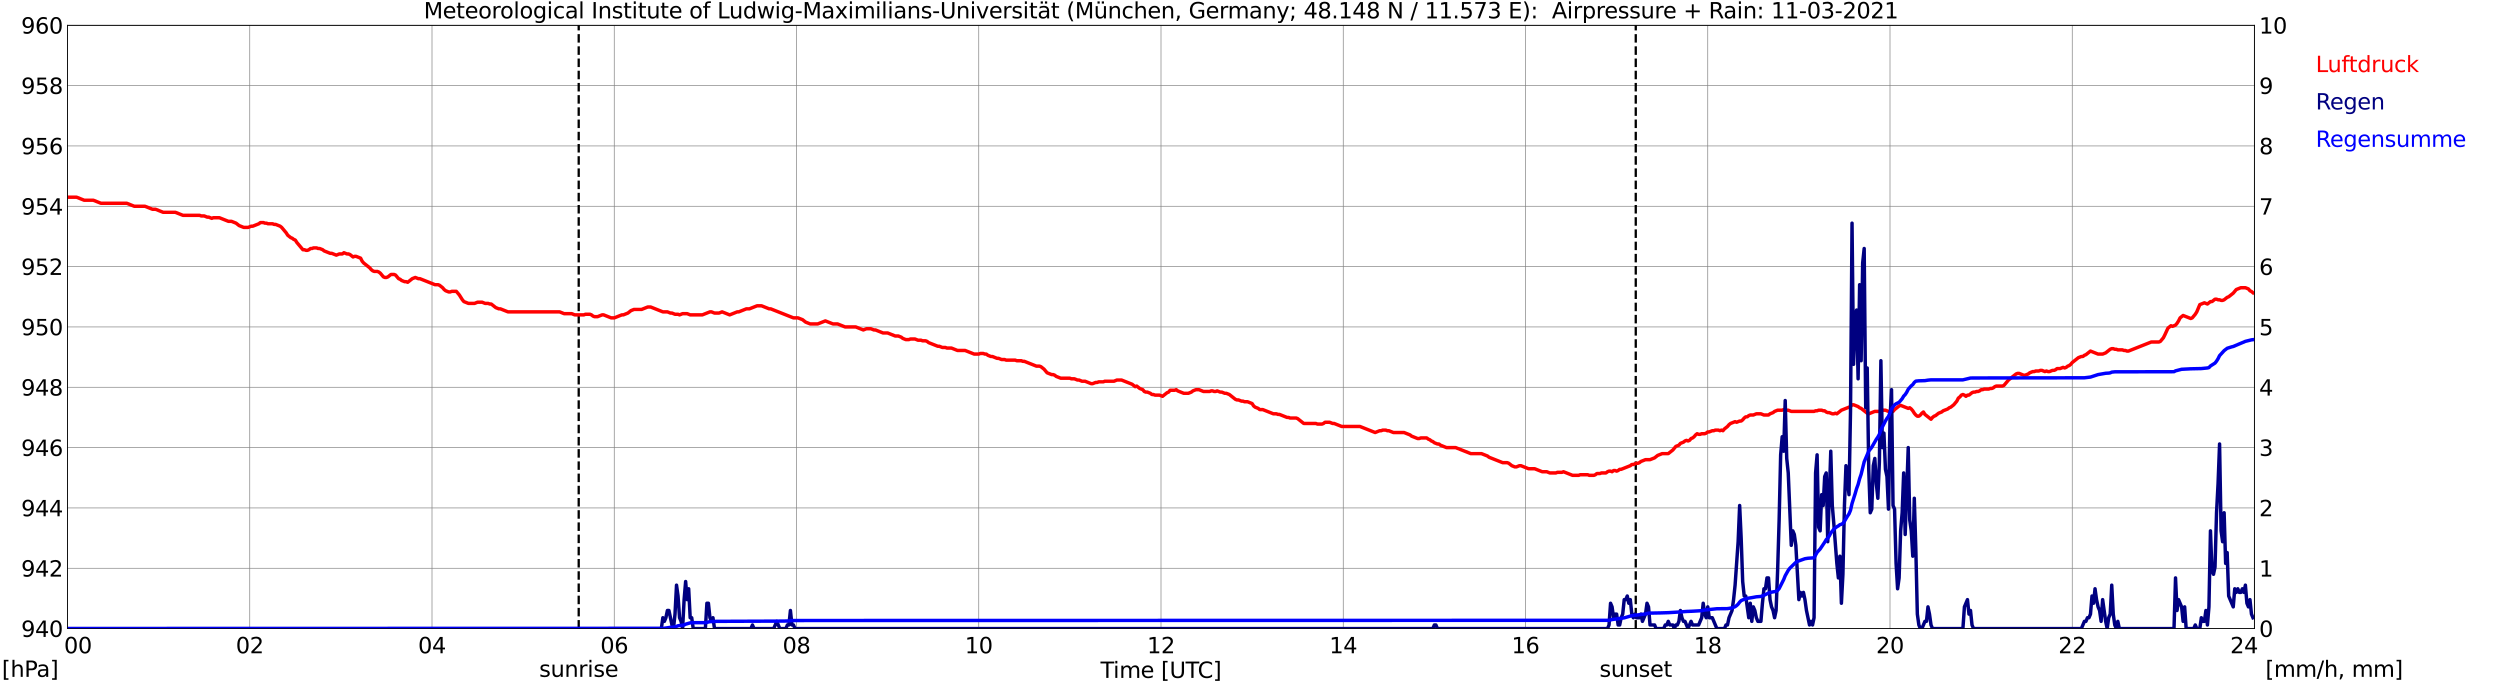 <?xml version="1.0" encoding="utf-8" standalone="no"?>
<!DOCTYPE svg PUBLIC "-//W3C//DTD SVG 1.1//EN"
  "http://www.w3.org/Graphics/SVG/1.1/DTD/svg11.dtd">
<svg xmlns:xlink="http://www.w3.org/1999/xlink" width="1085.4pt" height="296.64pt" viewBox="0 0 1085.4 296.64" xmlns="http://www.w3.org/2000/svg" version="1.1">
 <defs>
  <style type="text/css">*{stroke-linejoin: round; stroke-linecap: butt}</style>
 </defs>
 <g id="figure_1">
  <g id="patch_1">
   <path d="M 0 296.64 
L 1085.4 296.64 
L 1085.4 0 
L 0 0 
z
" style="fill: #ffffff"/>
  </g>
  <g id="axes_1">
   <g id="patch_2">
    <path d="M 29.306 272.909 
L 978.814 272.909 
L 978.814 10.976 
L 29.306 10.976 
z
" style="fill: #ffffff"/>
   </g>
   <g id="patch_3">
    <path d="M 978.814 272.909 
L 978.814 272.909 
L 978.814 10.976 
L 978.814 10.976 
z
" clip-path="url(#p97a40b65ae)" style="fill: #d3d3d3; opacity: 0.25; stroke: #d3d3d3; stroke-linejoin: miter"/>
   </g>
   <g id="matplotlib.axis_1">
    <g id="xtick_1">
     <g id="line2d_1">
      <path d="M 29.306 272.909 
L 29.306 10.976 
" clip-path="url(#p97a40b65ae)" style="fill: none; stroke: #808080; stroke-width: 0.3; stroke-linecap: square"/>
     </g>
     <g id="line2d_2"/>
     <g id="text_1">
      <!--    00 -->
      <g transform="translate(18.733 283.627) scale(0.095 -0.095)">
       <defs>
        <path id="DejaVuSans-20" transform="scale(0.016)"/>
        <path id="DejaVuSans-30" d="M 2034 4250 
Q 1547 4250 1301 3770 
Q 1056 3291 1056 2328 
Q 1056 1369 1301 889 
Q 1547 409 2034 409 
Q 2525 409 2770 889 
Q 3016 1369 3016 2328 
Q 3016 3291 2770 3770 
Q 2525 4250 2034 4250 
z
M 2034 4750 
Q 2819 4750 3233 4129 
Q 3647 3509 3647 2328 
Q 3647 1150 3233 529 
Q 2819 -91 2034 -91 
Q 1250 -91 836 529 
Q 422 1150 422 2328 
Q 422 3509 836 4129 
Q 1250 4750 2034 4750 
z
" transform="scale(0.016)"/>
       </defs>
       <use xlink:href="#DejaVuSans-20"/>
       <use xlink:href="#DejaVuSans-20" transform="translate(31.787 0)"/>
       <use xlink:href="#DejaVuSans-20" transform="translate(63.574 0)"/>
       <use xlink:href="#DejaVuSans-30" transform="translate(95.361 0)"/>
       <use xlink:href="#DejaVuSans-30" transform="translate(158.984 0)"/>
      </g>
     </g>
    </g>
    <g id="xtick_2">
     <g id="line2d_3">
      <path d="M 108.431 272.909 
L 108.431 10.976 
" clip-path="url(#p97a40b65ae)" style="fill: none; stroke: #808080; stroke-width: 0.3; stroke-linecap: square"/>
     </g>
     <g id="line2d_4"/>
     <g id="text_2">
      <!-- 02 -->
      <g transform="translate(102.387 283.627) scale(0.095 -0.095)">
       <defs>
        <path id="DejaVuSans-32" d="M 1228 531 
L 3431 531 
L 3431 0 
L 469 0 
L 469 531 
Q 828 903 1448 1529 
Q 2069 2156 2228 2338 
Q 2531 2678 2651 2914 
Q 2772 3150 2772 3378 
Q 2772 3750 2511 3984 
Q 2250 4219 1831 4219 
Q 1534 4219 1204 4116 
Q 875 4013 500 3803 
L 500 4441 
Q 881 4594 1212 4672 
Q 1544 4750 1819 4750 
Q 2544 4750 2975 4387 
Q 3406 4025 3406 3419 
Q 3406 3131 3298 2873 
Q 3191 2616 2906 2266 
Q 2828 2175 2409 1742 
Q 1991 1309 1228 531 
z
" transform="scale(0.016)"/>
       </defs>
       <use xlink:href="#DejaVuSans-30"/>
       <use xlink:href="#DejaVuSans-32" transform="translate(63.623 0)"/>
      </g>
     </g>
    </g>
    <g id="xtick_3">
     <g id="line2d_5">
      <path d="M 187.557 272.909 
L 187.557 10.976 
" clip-path="url(#p97a40b65ae)" style="fill: none; stroke: #808080; stroke-width: 0.3; stroke-linecap: square"/>
     </g>
     <g id="line2d_6"/>
     <g id="text_3">
      <!-- 04 -->
      <g transform="translate(181.513 283.627) scale(0.095 -0.095)">
       <defs>
        <path id="DejaVuSans-34" d="M 2419 4116 
L 825 1625 
L 2419 1625 
L 2419 4116 
z
M 2253 4666 
L 3047 4666 
L 3047 1625 
L 3713 1625 
L 3713 1100 
L 3047 1100 
L 3047 0 
L 2419 0 
L 2419 1100 
L 313 1100 
L 313 1709 
L 2253 4666 
z
" transform="scale(0.016)"/>
       </defs>
       <use xlink:href="#DejaVuSans-30"/>
       <use xlink:href="#DejaVuSans-34" transform="translate(63.623 0)"/>
      </g>
     </g>
    </g>
    <g id="xtick_4">
     <g id="line2d_7">
      <path d="M 266.683 272.909 
L 266.683 10.976 
" clip-path="url(#p97a40b65ae)" style="fill: none; stroke: #808080; stroke-width: 0.3; stroke-linecap: square"/>
     </g>
     <g id="line2d_8"/>
     <g id="text_4">
      <!-- 06 -->
      <g transform="translate(260.638 283.627) scale(0.095 -0.095)">
       <defs>
        <path id="DejaVuSans-36" d="M 2113 2584 
Q 1688 2584 1439 2293 
Q 1191 2003 1191 1497 
Q 1191 994 1439 701 
Q 1688 409 2113 409 
Q 2538 409 2786 701 
Q 3034 994 3034 1497 
Q 3034 2003 2786 2293 
Q 2538 2584 2113 2584 
z
M 3366 4563 
L 3366 3988 
Q 3128 4100 2886 4159 
Q 2644 4219 2406 4219 
Q 1781 4219 1451 3797 
Q 1122 3375 1075 2522 
Q 1259 2794 1537 2939 
Q 1816 3084 2150 3084 
Q 2853 3084 3261 2657 
Q 3669 2231 3669 1497 
Q 3669 778 3244 343 
Q 2819 -91 2113 -91 
Q 1303 -91 875 529 
Q 447 1150 447 2328 
Q 447 3434 972 4092 
Q 1497 4750 2381 4750 
Q 2619 4750 2861 4703 
Q 3103 4656 3366 4563 
z
" transform="scale(0.016)"/>
       </defs>
       <use xlink:href="#DejaVuSans-30"/>
       <use xlink:href="#DejaVuSans-36" transform="translate(63.623 0)"/>
      </g>
     </g>
    </g>
    <g id="xtick_5">
     <g id="line2d_9">
      <path d="M 345.808 272.909 
L 345.808 10.976 
" clip-path="url(#p97a40b65ae)" style="fill: none; stroke: #808080; stroke-width: 0.3; stroke-linecap: square"/>
     </g>
     <g id="line2d_10"/>
     <g id="text_5">
      <!-- 08 -->
      <g transform="translate(339.764 283.627) scale(0.095 -0.095)">
       <defs>
        <path id="DejaVuSans-38" d="M 2034 2216 
Q 1584 2216 1326 1975 
Q 1069 1734 1069 1313 
Q 1069 891 1326 650 
Q 1584 409 2034 409 
Q 2484 409 2743 651 
Q 3003 894 3003 1313 
Q 3003 1734 2745 1975 
Q 2488 2216 2034 2216 
z
M 1403 2484 
Q 997 2584 770 2862 
Q 544 3141 544 3541 
Q 544 4100 942 4425 
Q 1341 4750 2034 4750 
Q 2731 4750 3128 4425 
Q 3525 4100 3525 3541 
Q 3525 3141 3298 2862 
Q 3072 2584 2669 2484 
Q 3125 2378 3379 2068 
Q 3634 1759 3634 1313 
Q 3634 634 3220 271 
Q 2806 -91 2034 -91 
Q 1263 -91 848 271 
Q 434 634 434 1313 
Q 434 1759 690 2068 
Q 947 2378 1403 2484 
z
M 1172 3481 
Q 1172 3119 1398 2916 
Q 1625 2713 2034 2713 
Q 2441 2713 2670 2916 
Q 2900 3119 2900 3481 
Q 2900 3844 2670 4047 
Q 2441 4250 2034 4250 
Q 1625 4250 1398 4047 
Q 1172 3844 1172 3481 
z
" transform="scale(0.016)"/>
       </defs>
       <use xlink:href="#DejaVuSans-30"/>
       <use xlink:href="#DejaVuSans-38" transform="translate(63.623 0)"/>
      </g>
     </g>
    </g>
    <g id="xtick_6">
     <g id="line2d_11">
      <path d="M 424.934 272.909 
L 424.934 10.976 
" clip-path="url(#p97a40b65ae)" style="fill: none; stroke: #808080; stroke-width: 0.3; stroke-linecap: square"/>
     </g>
     <g id="line2d_12"/>
     <g id="text_6">
      <!-- 10 -->
      <g transform="translate(418.89 283.627) scale(0.095 -0.095)">
       <defs>
        <path id="DejaVuSans-31" d="M 794 531 
L 1825 531 
L 1825 4091 
L 703 3866 
L 703 4441 
L 1819 4666 
L 2450 4666 
L 2450 531 
L 3481 531 
L 3481 0 
L 794 0 
L 794 531 
z
" transform="scale(0.016)"/>
       </defs>
       <use xlink:href="#DejaVuSans-31"/>
       <use xlink:href="#DejaVuSans-30" transform="translate(63.623 0)"/>
      </g>
     </g>
    </g>
    <g id="xtick_7">
     <g id="line2d_13">
      <path d="M 504.06 272.909 
L 504.06 10.976 
" clip-path="url(#p97a40b65ae)" style="fill: none; stroke: #808080; stroke-width: 0.3; stroke-linecap: square"/>
     </g>
     <g id="line2d_14"/>
     <g id="text_7">
      <!-- 12 -->
      <g transform="translate(498.015 283.627) scale(0.095 -0.095)">
       <use xlink:href="#DejaVuSans-31"/>
       <use xlink:href="#DejaVuSans-32" transform="translate(63.623 0)"/>
      </g>
     </g>
    </g>
    <g id="xtick_8">
     <g id="line2d_15">
      <path d="M 583.185 272.909 
L 583.185 10.976 
" clip-path="url(#p97a40b65ae)" style="fill: none; stroke: #808080; stroke-width: 0.3; stroke-linecap: square"/>
     </g>
     <g id="line2d_16"/>
     <g id="text_8">
      <!-- 14 -->
      <g transform="translate(577.141 283.627) scale(0.095 -0.095)">
       <use xlink:href="#DejaVuSans-31"/>
       <use xlink:href="#DejaVuSans-34" transform="translate(63.623 0)"/>
      </g>
     </g>
    </g>
    <g id="xtick_9">
     <g id="line2d_17">
      <path d="M 662.311 272.909 
L 662.311 10.976 
" clip-path="url(#p97a40b65ae)" style="fill: none; stroke: #808080; stroke-width: 0.3; stroke-linecap: square"/>
     </g>
     <g id="line2d_18"/>
     <g id="text_9">
      <!-- 16 -->
      <g transform="translate(656.267 283.627) scale(0.095 -0.095)">
       <use xlink:href="#DejaVuSans-31"/>
       <use xlink:href="#DejaVuSans-36" transform="translate(63.623 0)"/>
      </g>
     </g>
    </g>
    <g id="xtick_10">
     <g id="line2d_19">
      <path d="M 741.437 272.909 
L 741.437 10.976 
" clip-path="url(#p97a40b65ae)" style="fill: none; stroke: #808080; stroke-width: 0.3; stroke-linecap: square"/>
     </g>
     <g id="line2d_20"/>
     <g id="text_10">
      <!-- 18 -->
      <g transform="translate(735.392 283.627) scale(0.095 -0.095)">
       <use xlink:href="#DejaVuSans-31"/>
       <use xlink:href="#DejaVuSans-38" transform="translate(63.623 0)"/>
      </g>
     </g>
    </g>
    <g id="xtick_11">
     <g id="line2d_21">
      <path d="M 820.562 272.909 
L 820.562 10.976 
" clip-path="url(#p97a40b65ae)" style="fill: none; stroke: #808080; stroke-width: 0.3; stroke-linecap: square"/>
     </g>
     <g id="line2d_22"/>
     <g id="text_11">
      <!-- 20 -->
      <g transform="translate(814.518 283.627) scale(0.095 -0.095)">
       <use xlink:href="#DejaVuSans-32"/>
       <use xlink:href="#DejaVuSans-30" transform="translate(63.623 0)"/>
      </g>
     </g>
    </g>
    <g id="xtick_12">
     <g id="line2d_23">
      <path d="M 899.688 272.909 
L 899.688 10.976 
" clip-path="url(#p97a40b65ae)" style="fill: none; stroke: #808080; stroke-width: 0.3; stroke-linecap: square"/>
     </g>
     <g id="line2d_24"/>
     <g id="text_12">
      <!-- 22 -->
      <g transform="translate(893.644 283.627) scale(0.095 -0.095)">
       <use xlink:href="#DejaVuSans-32"/>
       <use xlink:href="#DejaVuSans-32" transform="translate(63.623 0)"/>
      </g>
     </g>
    </g>
    <g id="xtick_13">
     <g id="line2d_25">
      <path d="M 978.814 272.909 
L 978.814 10.976 
" clip-path="url(#p97a40b65ae)" style="fill: none; stroke: #808080; stroke-width: 0.3; stroke-linecap: square"/>
     </g>
     <g id="line2d_26"/>
     <g id="text_13">
      <!-- 24    -->
      <g transform="translate(968.241 283.627) scale(0.095 -0.095)">
       <use xlink:href="#DejaVuSans-32"/>
       <use xlink:href="#DejaVuSans-34" transform="translate(63.623 0)"/>
       <use xlink:href="#DejaVuSans-20" transform="translate(127.246 0)"/>
       <use xlink:href="#DejaVuSans-20" transform="translate(159.033 0)"/>
       <use xlink:href="#DejaVuSans-20" transform="translate(190.82 0)"/>
      </g>
     </g>
    </g>
    <g id="text_14">
     <!-- Time [UTC] -->
     <g transform="translate(477.806 294.322) scale(0.095 -0.095)">
      <defs>
       <path id="DejaVuSans-54" d="M -19 4666 
L 3928 4666 
L 3928 4134 
L 2272 4134 
L 2272 0 
L 1638 0 
L 1638 4134 
L -19 4134 
L -19 4666 
z
" transform="scale(0.016)"/>
       <path id="DejaVuSans-69" d="M 603 3500 
L 1178 3500 
L 1178 0 
L 603 0 
L 603 3500 
z
M 603 4863 
L 1178 4863 
L 1178 4134 
L 603 4134 
L 603 4863 
z
" transform="scale(0.016)"/>
       <path id="DejaVuSans-6d" d="M 3328 2828 
Q 3544 3216 3844 3400 
Q 4144 3584 4550 3584 
Q 5097 3584 5394 3201 
Q 5691 2819 5691 2113 
L 5691 0 
L 5113 0 
L 5113 2094 
Q 5113 2597 4934 2840 
Q 4756 3084 4391 3084 
Q 3944 3084 3684 2787 
Q 3425 2491 3425 1978 
L 3425 0 
L 2847 0 
L 2847 2094 
Q 2847 2600 2669 2842 
Q 2491 3084 2119 3084 
Q 1678 3084 1418 2786 
Q 1159 2488 1159 1978 
L 1159 0 
L 581 0 
L 581 3500 
L 1159 3500 
L 1159 2956 
Q 1356 3278 1631 3431 
Q 1906 3584 2284 3584 
Q 2666 3584 2933 3390 
Q 3200 3197 3328 2828 
z
" transform="scale(0.016)"/>
       <path id="DejaVuSans-65" d="M 3597 1894 
L 3597 1613 
L 953 1613 
Q 991 1019 1311 708 
Q 1631 397 2203 397 
Q 2534 397 2845 478 
Q 3156 559 3463 722 
L 3463 178 
Q 3153 47 2828 -22 
Q 2503 -91 2169 -91 
Q 1331 -91 842 396 
Q 353 884 353 1716 
Q 353 2575 817 3079 
Q 1281 3584 2069 3584 
Q 2775 3584 3186 3129 
Q 3597 2675 3597 1894 
z
M 3022 2063 
Q 3016 2534 2758 2815 
Q 2500 3097 2075 3097 
Q 1594 3097 1305 2825 
Q 1016 2553 972 2059 
L 3022 2063 
z
" transform="scale(0.016)"/>
       <path id="DejaVuSans-5b" d="M 550 4863 
L 1875 4863 
L 1875 4416 
L 1125 4416 
L 1125 -397 
L 1875 -397 
L 1875 -844 
L 550 -844 
L 550 4863 
z
" transform="scale(0.016)"/>
       <path id="DejaVuSans-55" d="M 556 4666 
L 1191 4666 
L 1191 1831 
Q 1191 1081 1462 751 
Q 1734 422 2344 422 
Q 2950 422 3222 751 
Q 3494 1081 3494 1831 
L 3494 4666 
L 4128 4666 
L 4128 1753 
Q 4128 841 3676 375 
Q 3225 -91 2344 -91 
Q 1459 -91 1007 375 
Q 556 841 556 1753 
L 556 4666 
z
" transform="scale(0.016)"/>
       <path id="DejaVuSans-43" d="M 4122 4306 
L 4122 3641 
Q 3803 3938 3442 4084 
Q 3081 4231 2675 4231 
Q 1875 4231 1450 3742 
Q 1025 3253 1025 2328 
Q 1025 1406 1450 917 
Q 1875 428 2675 428 
Q 3081 428 3442 575 
Q 3803 722 4122 1019 
L 4122 359 
Q 3791 134 3420 21 
Q 3050 -91 2638 -91 
Q 1578 -91 968 557 
Q 359 1206 359 2328 
Q 359 3453 968 4101 
Q 1578 4750 2638 4750 
Q 3056 4750 3426 4639 
Q 3797 4528 4122 4306 
z
" transform="scale(0.016)"/>
       <path id="DejaVuSans-5d" d="M 1947 4863 
L 1947 -844 
L 622 -844 
L 622 -397 
L 1369 -397 
L 1369 4416 
L 622 4416 
L 622 4863 
L 1947 4863 
z
" transform="scale(0.016)"/>
      </defs>
      <use xlink:href="#DejaVuSans-54"/>
      <use xlink:href="#DejaVuSans-69" transform="translate(57.959 0)"/>
      <use xlink:href="#DejaVuSans-6d" transform="translate(85.742 0)"/>
      <use xlink:href="#DejaVuSans-65" transform="translate(183.154 0)"/>
      <use xlink:href="#DejaVuSans-20" transform="translate(244.678 0)"/>
      <use xlink:href="#DejaVuSans-5b" transform="translate(276.465 0)"/>
      <use xlink:href="#DejaVuSans-55" transform="translate(315.479 0)"/>
      <use xlink:href="#DejaVuSans-54" transform="translate(388.672 0)"/>
      <use xlink:href="#DejaVuSans-43" transform="translate(443.881 0)"/>
      <use xlink:href="#DejaVuSans-5d" transform="translate(513.705 0)"/>
     </g>
    </g>
   </g>
   <g id="matplotlib.axis_2">
    <g id="ytick_1">
     <g id="line2d_27">
      <path d="M 29.306 272.909 
L 978.814 272.909 
" clip-path="url(#p97a40b65ae)" style="fill: none; stroke: #808080; stroke-width: 0.3; stroke-linecap: square"/>
     </g>
     <g id="line2d_28"/>
     <g id="text_15">
      <!-- 940 -->
      <g transform="translate(9.173 276.518) scale(0.095 -0.095)">
       <defs>
        <path id="DejaVuSans-39" d="M 703 97 
L 703 672 
Q 941 559 1184 500 
Q 1428 441 1663 441 
Q 2288 441 2617 861 
Q 2947 1281 2994 2138 
Q 2813 1869 2534 1725 
Q 2256 1581 1919 1581 
Q 1219 1581 811 2004 
Q 403 2428 403 3163 
Q 403 3881 828 4315 
Q 1253 4750 1959 4750 
Q 2769 4750 3195 4129 
Q 3622 3509 3622 2328 
Q 3622 1225 3098 567 
Q 2575 -91 1691 -91 
Q 1453 -91 1209 -44 
Q 966 3 703 97 
z
M 1959 2075 
Q 2384 2075 2632 2365 
Q 2881 2656 2881 3163 
Q 2881 3666 2632 3958 
Q 2384 4250 1959 4250 
Q 1534 4250 1286 3958 
Q 1038 3666 1038 3163 
Q 1038 2656 1286 2365 
Q 1534 2075 1959 2075 
z
" transform="scale(0.016)"/>
       </defs>
       <use xlink:href="#DejaVuSans-39"/>
       <use xlink:href="#DejaVuSans-34" transform="translate(63.623 0)"/>
       <use xlink:href="#DejaVuSans-30" transform="translate(127.246 0)"/>
      </g>
     </g>
    </g>
    <g id="ytick_2">
     <g id="line2d_29">
      <path d="M 29.306 246.715 
L 978.814 246.715 
" clip-path="url(#p97a40b65ae)" style="fill: none; stroke: #808080; stroke-width: 0.3; stroke-linecap: square"/>
     </g>
     <g id="line2d_30"/>
     <g id="text_16">
      <!-- 942 -->
      <g transform="translate(9.173 250.325) scale(0.095 -0.095)">
       <use xlink:href="#DejaVuSans-39"/>
       <use xlink:href="#DejaVuSans-34" transform="translate(63.623 0)"/>
       <use xlink:href="#DejaVuSans-32" transform="translate(127.246 0)"/>
      </g>
     </g>
    </g>
    <g id="ytick_3">
     <g id="line2d_31">
      <path d="M 29.306 220.522 
L 978.814 220.522 
" clip-path="url(#p97a40b65ae)" style="fill: none; stroke: #808080; stroke-width: 0.3; stroke-linecap: square"/>
     </g>
     <g id="line2d_32"/>
     <g id="text_17">
      <!-- 944 -->
      <g transform="translate(9.173 224.131) scale(0.095 -0.095)">
       <use xlink:href="#DejaVuSans-39"/>
       <use xlink:href="#DejaVuSans-34" transform="translate(63.623 0)"/>
       <use xlink:href="#DejaVuSans-34" transform="translate(127.246 0)"/>
      </g>
     </g>
    </g>
    <g id="ytick_4">
     <g id="line2d_33">
      <path d="M 29.306 194.329 
L 978.814 194.329 
" clip-path="url(#p97a40b65ae)" style="fill: none; stroke: #808080; stroke-width: 0.3; stroke-linecap: square"/>
     </g>
     <g id="line2d_34"/>
     <g id="text_18">
      <!-- 946 -->
      <g transform="translate(9.173 197.938) scale(0.095 -0.095)">
       <use xlink:href="#DejaVuSans-39"/>
       <use xlink:href="#DejaVuSans-34" transform="translate(63.623 0)"/>
       <use xlink:href="#DejaVuSans-36" transform="translate(127.246 0)"/>
      </g>
     </g>
    </g>
    <g id="ytick_5">
     <g id="line2d_35">
      <path d="M 29.306 168.136 
L 978.814 168.136 
" clip-path="url(#p97a40b65ae)" style="fill: none; stroke: #808080; stroke-width: 0.3; stroke-linecap: square"/>
     </g>
     <g id="line2d_36"/>
     <g id="text_19">
      <!-- 948 -->
      <g transform="translate(9.173 171.745) scale(0.095 -0.095)">
       <use xlink:href="#DejaVuSans-39"/>
       <use xlink:href="#DejaVuSans-34" transform="translate(63.623 0)"/>
       <use xlink:href="#DejaVuSans-38" transform="translate(127.246 0)"/>
      </g>
     </g>
    </g>
    <g id="ytick_6">
     <g id="line2d_37">
      <path d="M 29.306 141.942 
L 978.814 141.942 
" clip-path="url(#p97a40b65ae)" style="fill: none; stroke: #808080; stroke-width: 0.3; stroke-linecap: square"/>
     </g>
     <g id="line2d_38"/>
     <g id="text_20">
      <!-- 950 -->
      <g transform="translate(9.173 145.551) scale(0.095 -0.095)">
       <defs>
        <path id="DejaVuSans-35" d="M 691 4666 
L 3169 4666 
L 3169 4134 
L 1269 4134 
L 1269 2991 
Q 1406 3038 1543 3061 
Q 1681 3084 1819 3084 
Q 2600 3084 3056 2656 
Q 3513 2228 3513 1497 
Q 3513 744 3044 326 
Q 2575 -91 1722 -91 
Q 1428 -91 1123 -41 
Q 819 9 494 109 
L 494 744 
Q 775 591 1075 516 
Q 1375 441 1709 441 
Q 2250 441 2565 725 
Q 2881 1009 2881 1497 
Q 2881 1984 2565 2268 
Q 2250 2553 1709 2553 
Q 1456 2553 1204 2497 
Q 953 2441 691 2322 
L 691 4666 
z
" transform="scale(0.016)"/>
       </defs>
       <use xlink:href="#DejaVuSans-39"/>
       <use xlink:href="#DejaVuSans-35" transform="translate(63.623 0)"/>
       <use xlink:href="#DejaVuSans-30" transform="translate(127.246 0)"/>
      </g>
     </g>
    </g>
    <g id="ytick_7">
     <g id="line2d_39">
      <path d="M 29.306 115.749 
L 978.814 115.749 
" clip-path="url(#p97a40b65ae)" style="fill: none; stroke: #808080; stroke-width: 0.3; stroke-linecap: square"/>
     </g>
     <g id="line2d_40"/>
     <g id="text_21">
      <!-- 952 -->
      <g transform="translate(9.173 119.358) scale(0.095 -0.095)">
       <use xlink:href="#DejaVuSans-39"/>
       <use xlink:href="#DejaVuSans-35" transform="translate(63.623 0)"/>
       <use xlink:href="#DejaVuSans-32" transform="translate(127.246 0)"/>
      </g>
     </g>
    </g>
    <g id="ytick_8">
     <g id="line2d_41">
      <path d="M 29.306 89.556 
L 978.814 89.556 
" clip-path="url(#p97a40b65ae)" style="fill: none; stroke: #808080; stroke-width: 0.3; stroke-linecap: square"/>
     </g>
     <g id="line2d_42"/>
     <g id="text_22">
      <!-- 954 -->
      <g transform="translate(9.173 93.165) scale(0.095 -0.095)">
       <use xlink:href="#DejaVuSans-39"/>
       <use xlink:href="#DejaVuSans-35" transform="translate(63.623 0)"/>
       <use xlink:href="#DejaVuSans-34" transform="translate(127.246 0)"/>
      </g>
     </g>
    </g>
    <g id="ytick_9">
     <g id="line2d_43">
      <path d="M 29.306 63.362 
L 978.814 63.362 
" clip-path="url(#p97a40b65ae)" style="fill: none; stroke: #808080; stroke-width: 0.3; stroke-linecap: square"/>
     </g>
     <g id="line2d_44"/>
     <g id="text_23">
      <!-- 956 -->
      <g transform="translate(9.173 66.972) scale(0.095 -0.095)">
       <use xlink:href="#DejaVuSans-39"/>
       <use xlink:href="#DejaVuSans-35" transform="translate(63.623 0)"/>
       <use xlink:href="#DejaVuSans-36" transform="translate(127.246 0)"/>
      </g>
     </g>
    </g>
    <g id="ytick_10">
     <g id="line2d_45">
      <path d="M 29.306 37.169 
L 978.814 37.169 
" clip-path="url(#p97a40b65ae)" style="fill: none; stroke: #808080; stroke-width: 0.3; stroke-linecap: square"/>
     </g>
     <g id="line2d_46"/>
     <g id="text_24">
      <!-- 958 -->
      <g transform="translate(9.173 40.778) scale(0.095 -0.095)">
       <use xlink:href="#DejaVuSans-39"/>
       <use xlink:href="#DejaVuSans-35" transform="translate(63.623 0)"/>
       <use xlink:href="#DejaVuSans-38" transform="translate(127.246 0)"/>
      </g>
     </g>
    </g>
    <g id="ytick_11">
     <g id="line2d_47">
      <path d="M 29.306 10.976 
L 978.814 10.976 
" clip-path="url(#p97a40b65ae)" style="fill: none; stroke: #808080; stroke-width: 0.3; stroke-linecap: square"/>
     </g>
     <g id="line2d_48"/>
     <g id="text_25">
      <!-- 960 -->
      <g transform="translate(9.173 14.585) scale(0.095 -0.095)">
       <use xlink:href="#DejaVuSans-39"/>
       <use xlink:href="#DejaVuSans-36" transform="translate(63.623 0)"/>
       <use xlink:href="#DejaVuSans-30" transform="translate(127.246 0)"/>
      </g>
     </g>
    </g>
   </g>
   <g id="line2d_49">
    <path d="M 251.253 272.909 
L 251.253 10.976 
" clip-path="url(#p97a40b65ae)" style="fill: none; stroke-dasharray: 3.7,1.6; stroke-dashoffset: 0; stroke: #000000"/>
   </g>
   <g id="line2d_50">
    <path d="M 710.182 272.909 
L 710.182 10.976 
" clip-path="url(#p97a40b65ae)" style="fill: none; stroke-dasharray: 3.7,1.6; stroke-dashoffset: 0; stroke: #000000"/>
   </g>
   <g id="line2d_51">
    <path d="M 29.306 85.627 
L 33.262 85.627 
L 36.559 86.936 
L 40.515 86.936 
L 43.812 88.246 
L 55.022 88.246 
L 58.319 89.556 
L 62.934 89.556 
L 66.231 90.865 
L 67.55 90.865 
L 70.847 92.175 
L 76.122 92.175 
L 79.419 93.485 
L 86.672 93.485 
L 87.331 93.747 
L 88.65 93.747 
L 89.969 94.27 
L 90.628 94.27 
L 91.947 94.794 
L 92.606 94.532 
L 95.244 94.532 
L 99.2 96.104 
L 100.519 96.104 
L 102.497 96.89 
L 103.816 97.937 
L 105.794 98.723 
L 107.772 98.723 
L 109.091 98.199 
L 109.75 98.199 
L 112.388 97.152 
L 113.047 96.628 
L 114.366 96.628 
L 115.025 96.89 
L 115.685 96.89 
L 116.344 97.152 
L 118.322 97.152 
L 118.982 97.414 
L 119.641 97.414 
L 121.619 98.199 
L 122.278 98.723 
L 124.257 101.081 
L 124.916 102.128 
L 126.235 103.176 
L 126.894 103.438 
L 127.553 103.962 
L 128.213 104.224 
L 128.872 105.272 
L 131.51 108.415 
L 132.169 108.415 
L 132.829 108.677 
L 133.488 108.677 
L 134.147 108.415 
L 134.807 107.891 
L 135.466 107.891 
L 136.125 107.629 
L 137.444 107.629 
L 138.104 107.891 
L 138.763 107.891 
L 140.082 108.415 
L 140.741 108.939 
L 143.379 109.986 
L 144.038 109.986 
L 146.016 110.772 
L 147.335 110.248 
L 148.654 110.248 
L 149.313 109.724 
L 150.632 110.248 
L 151.291 110.248 
L 151.951 110.51 
L 153.269 111.558 
L 153.929 111.296 
L 154.588 111.296 
L 156.566 112.082 
L 157.226 113.392 
L 157.885 114.177 
L 160.523 116.273 
L 161.182 117.059 
L 161.841 117.582 
L 162.501 117.844 
L 163.819 117.844 
L 164.479 118.106 
L 165.138 118.63 
L 166.457 120.202 
L 167.116 120.464 
L 167.776 120.464 
L 168.435 120.202 
L 169.754 119.154 
L 171.073 119.154 
L 171.732 119.416 
L 173.051 120.988 
L 173.71 121.25 
L 174.37 121.773 
L 175.688 122.297 
L 176.348 122.297 
L 177.007 122.559 
L 178.985 120.988 
L 180.304 120.464 
L 181.623 120.988 
L 182.282 120.988 
L 188.876 123.607 
L 190.195 123.607 
L 190.854 123.869 
L 192.173 124.917 
L 192.832 125.702 
L 193.492 126.226 
L 194.81 126.75 
L 195.47 126.75 
L 196.129 126.488 
L 198.107 126.488 
L 199.426 128.06 
L 200.745 130.155 
L 201.404 130.941 
L 203.382 131.727 
L 206.02 131.727 
L 207.339 131.203 
L 209.317 131.203 
L 210.635 131.727 
L 211.954 131.727 
L 212.614 131.989 
L 213.273 131.989 
L 215.251 133.56 
L 216.57 134.084 
L 217.229 134.084 
L 220.526 135.394 
L 242.945 135.394 
L 244.923 136.18 
L 248.22 136.18 
L 249.539 136.704 
L 253.495 136.704 
L 254.155 136.442 
L 256.133 136.442 
L 256.792 136.704 
L 257.451 137.227 
L 258.111 137.489 
L 259.43 137.489 
L 261.408 136.704 
L 262.067 136.704 
L 265.364 138.013 
L 266.683 138.013 
L 269.98 136.704 
L 270.639 136.704 
L 272.617 135.918 
L 273.936 134.87 
L 275.255 134.346 
L 278.552 134.346 
L 281.189 133.298 
L 282.508 133.298 
L 287.783 135.394 
L 289.761 135.394 
L 291.08 135.918 
L 291.739 135.918 
L 293.058 136.442 
L 294.377 136.442 
L 295.036 136.704 
L 296.355 136.18 
L 298.333 136.18 
L 299.652 136.704 
L 304.927 136.704 
L 308.224 135.394 
L 308.883 135.394 
L 310.202 135.918 
L 312.18 135.918 
L 313.499 135.394 
L 316.796 136.704 
L 320.093 135.394 
L 320.752 135.394 
L 324.049 134.084 
L 325.368 134.084 
L 328.665 132.775 
L 330.643 132.775 
L 333.94 134.084 
L 334.599 134.084 
L 344.49 138.013 
L 346.468 138.013 
L 348.446 138.799 
L 349.765 139.847 
L 351.743 140.633 
L 355.04 140.633 
L 358.337 139.323 
L 361.634 140.633 
L 363.612 140.633 
L 366.909 141.942 
L 371.524 141.942 
L 374.821 143.252 
L 376.14 142.728 
L 378.118 142.728 
L 379.437 143.252 
L 380.096 143.252 
L 383.393 144.562 
L 385.371 144.562 
L 388.668 145.871 
L 389.987 145.871 
L 391.306 146.395 
L 391.965 146.919 
L 393.284 147.443 
L 394.603 147.443 
L 395.262 147.181 
L 397.24 147.181 
L 398.559 147.705 
L 399.878 147.705 
L 400.537 147.967 
L 401.856 147.967 
L 402.515 148.229 
L 403.175 148.753 
L 407.131 150.324 
L 407.79 150.324 
L 409.109 150.848 
L 410.428 150.848 
L 411.087 151.11 
L 413.065 151.11 
L 415.703 152.158 
L 419 152.158 
L 422.956 153.729 
L 424.934 153.729 
L 425.593 153.467 
L 426.912 153.467 
L 427.572 153.729 
L 428.231 153.729 
L 428.89 154.253 
L 430.209 154.777 
L 430.869 154.777 
L 432.847 155.563 
L 433.506 155.563 
L 434.825 156.087 
L 436.144 156.087 
L 436.803 156.349 
L 440.759 156.349 
L 441.419 156.61 
L 443.397 156.61 
L 444.056 156.872 
L 444.716 156.872 
L 449.991 158.968 
L 451.309 158.968 
L 451.969 159.23 
L 453.287 160.278 
L 454.606 161.849 
L 456.584 162.635 
L 457.244 162.635 
L 457.903 162.897 
L 458.563 163.421 
L 460.541 164.207 
L 464.497 164.207 
L 465.156 164.468 
L 466.475 164.468 
L 467.794 164.992 
L 468.453 164.992 
L 469.772 165.516 
L 471.091 165.516 
L 473.728 166.564 
L 474.388 166.564 
L 475.706 166.04 
L 476.366 166.04 
L 477.025 165.778 
L 479.003 165.778 
L 479.663 165.516 
L 483.619 165.516 
L 484.938 164.992 
L 486.916 164.992 
L 491.532 166.826 
L 492.85 167.874 
L 493.51 167.612 
L 494.828 168.659 
L 496.147 169.183 
L 496.807 169.969 
L 497.466 170.231 
L 498.125 170.231 
L 499.444 170.755 
L 500.103 171.279 
L 500.763 171.279 
L 501.422 171.541 
L 503.4 171.541 
L 504.719 172.065 
L 506.697 170.493 
L 507.357 170.231 
L 508.016 169.445 
L 509.994 169.445 
L 510.654 169.183 
L 511.313 169.707 
L 513.95 170.755 
L 515.929 170.755 
L 517.247 170.231 
L 517.907 169.707 
L 519.226 169.183 
L 520.544 169.183 
L 522.522 169.969 
L 525.16 169.969 
L 525.819 169.707 
L 526.479 169.707 
L 527.138 169.969 
L 527.797 169.969 
L 528.457 169.707 
L 529.776 170.231 
L 530.435 170.231 
L 531.754 170.755 
L 532.413 170.755 
L 533.732 171.279 
L 536.369 173.374 
L 537.029 173.636 
L 537.688 173.636 
L 539.007 174.16 
L 539.666 174.16 
L 540.326 174.422 
L 541.644 174.422 
L 543.623 175.208 
L 544.282 176.255 
L 544.941 176.779 
L 546.26 177.303 
L 546.919 177.827 
L 548.238 177.827 
L 552.854 179.661 
L 554.173 179.661 
L 554.832 179.923 
L 555.491 179.923 
L 558.788 181.232 
L 559.448 181.232 
L 560.107 181.494 
L 562.745 181.494 
L 563.404 181.756 
L 566.042 183.852 
L 571.317 183.852 
L 571.976 184.113 
L 573.954 184.113 
L 574.613 183.852 
L 575.273 183.328 
L 577.251 183.328 
L 578.57 183.852 
L 579.229 183.852 
L 582.526 185.161 
L 590.439 185.161 
L 597.032 187.781 
L 599.011 186.995 
L 599.67 186.995 
L 600.329 186.733 
L 601.648 186.733 
L 602.307 186.995 
L 602.967 186.995 
L 604.945 187.781 
L 609.561 187.781 
L 612.198 188.828 
L 612.858 189.352 
L 615.495 190.4 
L 616.154 190.4 
L 616.814 190.138 
L 619.451 190.138 
L 620.111 190.662 
L 620.77 190.924 
L 621.429 191.448 
L 622.089 191.71 
L 622.748 192.233 
L 624.067 192.757 
L 624.726 192.757 
L 625.386 193.281 
L 628.023 194.329 
L 631.98 194.329 
L 638.573 196.948 
L 643.189 196.948 
L 645.827 197.996 
L 646.486 198.52 
L 652.42 200.877 
L 654.399 200.877 
L 655.058 201.139 
L 656.377 202.187 
L 657.695 202.711 
L 658.355 202.711 
L 659.674 202.187 
L 660.333 202.187 
L 663.63 203.497 
L 666.267 203.497 
L 669.564 204.806 
L 671.542 204.806 
L 672.861 205.33 
L 675.499 205.33 
L 676.158 205.068 
L 678.136 205.068 
L 678.796 204.806 
L 682.752 206.378 
L 685.389 206.378 
L 686.049 206.116 
L 689.346 206.116 
L 690.005 206.378 
L 691.983 206.378 
L 692.643 206.116 
L 693.302 205.592 
L 694.621 205.592 
L 695.28 205.33 
L 697.258 205.33 
L 697.918 204.806 
L 698.577 204.544 
L 699.236 204.544 
L 699.896 204.806 
L 700.555 204.282 
L 701.215 204.282 
L 701.874 204.544 
L 702.533 204.282 
L 703.193 203.758 
L 703.852 203.758 
L 707.808 202.187 
L 708.468 201.663 
L 709.127 201.663 
L 710.446 201.139 
L 711.105 201.139 
L 711.765 200.877 
L 712.424 200.353 
L 714.402 199.568 
L 716.38 199.568 
L 718.358 198.782 
L 719.677 197.734 
L 721.655 196.948 
L 724.293 196.948 
L 726.271 195.377 
L 727.59 193.805 
L 728.909 193.281 
L 729.568 192.495 
L 730.887 191.971 
L 731.546 191.448 
L 732.205 191.186 
L 732.865 191.448 
L 733.524 191.186 
L 734.184 190.4 
L 734.843 190.138 
L 735.502 189.614 
L 736.162 188.828 
L 736.821 188.304 
L 737.48 188.566 
L 738.14 188.566 
L 738.799 188.304 
L 740.118 188.304 
L 740.777 188.042 
L 741.437 187.519 
L 742.096 187.519 
L 743.415 186.995 
L 744.074 186.995 
L 744.734 186.733 
L 746.052 186.733 
L 746.712 186.995 
L 747.371 186.733 
L 748.031 186.995 
L 748.69 186.209 
L 750.009 185.161 
L 750.668 184.375 
L 751.327 183.852 
L 753.306 183.066 
L 753.965 183.328 
L 755.284 182.804 
L 755.943 182.804 
L 756.602 182.28 
L 757.262 181.494 
L 757.921 180.97 
L 758.581 180.97 
L 759.24 180.446 
L 759.899 180.184 
L 761.218 180.184 
L 762.537 179.661 
L 764.515 179.661 
L 765.834 180.184 
L 767.812 180.184 
L 768.471 179.661 
L 769.79 179.137 
L 770.449 178.613 
L 771.768 178.089 
L 773.746 178.089 
L 774.406 177.827 
L 775.065 178.089 
L 776.384 178.089 
L 777.703 178.613 
L 787.593 178.613 
L 788.253 178.351 
L 788.912 178.351 
L 789.572 178.089 
L 790.89 178.089 
L 791.55 178.351 
L 792.209 178.351 
L 792.868 178.875 
L 793.528 179.137 
L 794.187 179.137 
L 795.506 179.661 
L 796.165 179.661 
L 796.825 179.399 
L 797.484 179.661 
L 799.462 178.089 
L 803.419 176.517 
L 804.078 175.732 
L 804.737 175.732 
L 806.715 176.517 
L 807.375 177.041 
L 808.034 177.303 
L 810.672 179.399 
L 811.331 179.661 
L 813.969 178.613 
L 815.947 178.613 
L 817.265 178.089 
L 818.584 178.089 
L 820.562 178.875 
L 821.222 178.875 
L 821.881 178.613 
L 822.541 177.827 
L 824.519 176.255 
L 825.178 175.994 
L 828.475 177.303 
L 829.134 177.041 
L 829.794 177.565 
L 830.453 178.351 
L 831.112 179.399 
L 831.772 180.184 
L 832.431 180.708 
L 833.091 180.708 
L 833.75 180.184 
L 834.409 179.399 
L 835.069 178.875 
L 835.728 179.923 
L 838.366 182.018 
L 839.025 181.232 
L 839.684 180.708 
L 840.344 180.446 
L 841.663 179.399 
L 842.981 178.875 
L 843.641 178.351 
L 845.619 177.565 
L 846.278 177.041 
L 846.938 176.779 
L 848.256 175.732 
L 849.575 174.16 
L 850.235 172.85 
L 850.894 172.326 
L 851.553 171.541 
L 852.213 171.279 
L 852.872 171.541 
L 853.531 172.065 
L 854.191 171.541 
L 854.85 171.541 
L 856.169 170.493 
L 856.828 170.231 
L 857.488 170.231 
L 858.147 169.969 
L 858.806 169.969 
L 859.466 169.707 
L 860.125 169.183 
L 860.785 169.183 
L 861.444 168.921 
L 863.422 168.921 
L 864.082 168.659 
L 864.741 168.659 
L 865.4 168.397 
L 866.06 167.874 
L 866.719 167.612 
L 869.357 167.612 
L 870.016 167.35 
L 871.994 164.992 
L 875.291 162.373 
L 875.95 162.111 
L 876.61 162.111 
L 878.588 162.897 
L 879.247 162.897 
L 880.566 162.373 
L 881.225 161.849 
L 882.544 161.325 
L 883.204 161.325 
L 883.863 161.063 
L 885.182 161.063 
L 885.841 160.801 
L 886.5 160.801 
L 887.819 161.325 
L 888.479 161.063 
L 889.138 161.325 
L 889.797 161.325 
L 891.116 160.801 
L 891.775 160.801 
L 892.435 160.539 
L 893.094 160.016 
L 894.413 160.016 
L 895.732 159.492 
L 896.391 159.754 
L 897.051 159.492 
L 897.71 158.968 
L 898.369 158.706 
L 899.029 158.182 
L 899.688 157.396 
L 902.326 155.301 
L 903.644 154.777 
L 904.304 154.777 
L 904.963 154.253 
L 905.622 153.991 
L 907.601 152.42 
L 910.898 153.729 
L 912.876 153.729 
L 914.194 153.205 
L 916.173 151.634 
L 916.832 151.372 
L 917.491 151.372 
L 918.151 151.634 
L 918.81 151.634 
L 919.469 151.896 
L 921.448 151.896 
L 922.107 152.158 
L 922.766 152.158 
L 923.426 152.42 
L 924.085 152.42 
L 933.976 148.491 
L 937.273 148.491 
L 937.932 148.229 
L 939.251 146.657 
L 939.91 145.347 
L 941.229 142.466 
L 942.548 141.418 
L 943.207 141.68 
L 944.526 141.156 
L 945.185 140.371 
L 945.845 139.323 
L 946.504 138.013 
L 947.823 136.966 
L 951.12 138.275 
L 951.779 138.013 
L 953.098 136.442 
L 953.757 135.394 
L 955.076 132.251 
L 957.054 131.465 
L 958.373 131.989 
L 959.692 130.941 
L 960.351 130.941 
L 961.67 129.893 
L 962.329 129.893 
L 962.989 130.155 
L 963.648 130.155 
L 964.307 130.417 
L 964.967 130.417 
L 965.626 130.155 
L 966.945 129.108 
L 967.604 128.846 
L 969.582 127.274 
L 970.901 125.702 
L 972.879 124.917 
L 974.857 124.917 
L 976.176 125.44 
L 976.836 126.226 
L 977.495 126.554 
L 978.154 127.099 
L 978.154 127.099 
" clip-path="url(#p97a40b65ae)" style="fill: none; stroke: #ff0000; stroke-width: 1.5; stroke-linecap: square"/>
   </g>
   <g id="patch_4">
    <path d="M 29.306 272.909 
L 29.306 10.976 
" style="fill: none; stroke: #000000; stroke-width: 0.3; stroke-linejoin: miter; stroke-linecap: square"/>
   </g>
   <g id="patch_5">
    <path d="M 978.814 272.909 
L 978.814 10.976 
" style="fill: none; stroke: #000000; stroke-width: 0.3; stroke-linejoin: miter; stroke-linecap: square"/>
   </g>
   <g id="patch_6">
    <path d="M 29.306 272.909 
L 978.814 272.909 
" style="fill: none; stroke: #000000; stroke-width: 0.3; stroke-linejoin: miter; stroke-linecap: square"/>
   </g>
   <g id="patch_7">
    <path d="M 29.306 10.976 
L 978.814 10.976 
" style="fill: none; stroke: #000000; stroke-width: 0.3; stroke-linejoin: miter; stroke-linecap: square"/>
   </g>
   <g id="text_26">
    <!-- sunrise -->
    <g transform="translate(234.089 293.863) scale(0.095 -0.095)">
     <defs>
      <path id="DejaVuSans-73" d="M 2834 3397 
L 2834 2853 
Q 2591 2978 2328 3040 
Q 2066 3103 1784 3103 
Q 1356 3103 1142 2972 
Q 928 2841 928 2578 
Q 928 2378 1081 2264 
Q 1234 2150 1697 2047 
L 1894 2003 
Q 2506 1872 2764 1633 
Q 3022 1394 3022 966 
Q 3022 478 2636 193 
Q 2250 -91 1575 -91 
Q 1294 -91 989 -36 
Q 684 19 347 128 
L 347 722 
Q 666 556 975 473 
Q 1284 391 1588 391 
Q 1994 391 2212 530 
Q 2431 669 2431 922 
Q 2431 1156 2273 1281 
Q 2116 1406 1581 1522 
L 1381 1569 
Q 847 1681 609 1914 
Q 372 2147 372 2553 
Q 372 3047 722 3315 
Q 1072 3584 1716 3584 
Q 2034 3584 2315 3537 
Q 2597 3491 2834 3397 
z
" transform="scale(0.016)"/>
      <path id="DejaVuSans-75" d="M 544 1381 
L 544 3500 
L 1119 3500 
L 1119 1403 
Q 1119 906 1312 657 
Q 1506 409 1894 409 
Q 2359 409 2629 706 
Q 2900 1003 2900 1516 
L 2900 3500 
L 3475 3500 
L 3475 0 
L 2900 0 
L 2900 538 
Q 2691 219 2414 64 
Q 2138 -91 1772 -91 
Q 1169 -91 856 284 
Q 544 659 544 1381 
z
M 1991 3584 
L 1991 3584 
z
" transform="scale(0.016)"/>
      <path id="DejaVuSans-6e" d="M 3513 2113 
L 3513 0 
L 2938 0 
L 2938 2094 
Q 2938 2591 2744 2837 
Q 2550 3084 2163 3084 
Q 1697 3084 1428 2787 
Q 1159 2491 1159 1978 
L 1159 0 
L 581 0 
L 581 3500 
L 1159 3500 
L 1159 2956 
Q 1366 3272 1645 3428 
Q 1925 3584 2291 3584 
Q 2894 3584 3203 3211 
Q 3513 2838 3513 2113 
z
" transform="scale(0.016)"/>
      <path id="DejaVuSans-72" d="M 2631 2963 
Q 2534 3019 2420 3045 
Q 2306 3072 2169 3072 
Q 1681 3072 1420 2755 
Q 1159 2438 1159 1844 
L 1159 0 
L 581 0 
L 581 3500 
L 1159 3500 
L 1159 2956 
Q 1341 3275 1631 3429 
Q 1922 3584 2338 3584 
Q 2397 3584 2469 3576 
Q 2541 3569 2628 3553 
L 2631 2963 
z
" transform="scale(0.016)"/>
     </defs>
     <use xlink:href="#DejaVuSans-73"/>
     <use xlink:href="#DejaVuSans-75" transform="translate(52.1 0)"/>
     <use xlink:href="#DejaVuSans-6e" transform="translate(115.479 0)"/>
     <use xlink:href="#DejaVuSans-72" transform="translate(178.857 0)"/>
     <use xlink:href="#DejaVuSans-69" transform="translate(219.971 0)"/>
     <use xlink:href="#DejaVuSans-73" transform="translate(247.754 0)"/>
     <use xlink:href="#DejaVuSans-65" transform="translate(299.854 0)"/>
    </g>
   </g>
   <g id="text_27">
    <!-- sunset -->
    <g transform="translate(694.428 293.863) scale(0.095 -0.095)">
     <defs>
      <path id="DejaVuSans-74" d="M 1172 4494 
L 1172 3500 
L 2356 3500 
L 2356 3053 
L 1172 3053 
L 1172 1153 
Q 1172 725 1289 603 
Q 1406 481 1766 481 
L 2356 481 
L 2356 0 
L 1766 0 
Q 1100 0 847 248 
Q 594 497 594 1153 
L 594 3053 
L 172 3053 
L 172 3500 
L 594 3500 
L 594 4494 
L 1172 4494 
z
" transform="scale(0.016)"/>
     </defs>
     <use xlink:href="#DejaVuSans-73"/>
     <use xlink:href="#DejaVuSans-75" transform="translate(52.1 0)"/>
     <use xlink:href="#DejaVuSans-6e" transform="translate(115.479 0)"/>
     <use xlink:href="#DejaVuSans-73" transform="translate(178.857 0)"/>
     <use xlink:href="#DejaVuSans-65" transform="translate(230.957 0)"/>
     <use xlink:href="#DejaVuSans-74" transform="translate(292.48 0)"/>
    </g>
   </g>
   <g id="text_28">
    <!-- [hPa] -->
    <g transform="translate(0.821 293.863) scale(0.095 -0.095)">
     <defs>
      <path id="DejaVuSans-68" d="M 3513 2113 
L 3513 0 
L 2938 0 
L 2938 2094 
Q 2938 2591 2744 2837 
Q 2550 3084 2163 3084 
Q 1697 3084 1428 2787 
Q 1159 2491 1159 1978 
L 1159 0 
L 581 0 
L 581 4863 
L 1159 4863 
L 1159 2956 
Q 1366 3272 1645 3428 
Q 1925 3584 2291 3584 
Q 2894 3584 3203 3211 
Q 3513 2838 3513 2113 
z
" transform="scale(0.016)"/>
      <path id="DejaVuSans-50" d="M 1259 4147 
L 1259 2394 
L 2053 2394 
Q 2494 2394 2734 2622 
Q 2975 2850 2975 3272 
Q 2975 3691 2734 3919 
Q 2494 4147 2053 4147 
L 1259 4147 
z
M 628 4666 
L 2053 4666 
Q 2838 4666 3239 4311 
Q 3641 3956 3641 3272 
Q 3641 2581 3239 2228 
Q 2838 1875 2053 1875 
L 1259 1875 
L 1259 0 
L 628 0 
L 628 4666 
z
" transform="scale(0.016)"/>
      <path id="DejaVuSans-61" d="M 2194 1759 
Q 1497 1759 1228 1600 
Q 959 1441 959 1056 
Q 959 750 1161 570 
Q 1363 391 1709 391 
Q 2188 391 2477 730 
Q 2766 1069 2766 1631 
L 2766 1759 
L 2194 1759 
z
M 3341 1997 
L 3341 0 
L 2766 0 
L 2766 531 
Q 2569 213 2275 61 
Q 1981 -91 1556 -91 
Q 1019 -91 701 211 
Q 384 513 384 1019 
Q 384 1609 779 1909 
Q 1175 2209 1959 2209 
L 2766 2209 
L 2766 2266 
Q 2766 2663 2505 2880 
Q 2244 3097 1772 3097 
Q 1472 3097 1187 3025 
Q 903 2953 641 2809 
L 641 3341 
Q 956 3463 1253 3523 
Q 1550 3584 1831 3584 
Q 2591 3584 2966 3190 
Q 3341 2797 3341 1997 
z
" transform="scale(0.016)"/>
     </defs>
     <use xlink:href="#DejaVuSans-5b"/>
     <use xlink:href="#DejaVuSans-68" transform="translate(39.014 0)"/>
     <use xlink:href="#DejaVuSans-50" transform="translate(102.393 0)"/>
     <use xlink:href="#DejaVuSans-61" transform="translate(158.195 0)"/>
     <use xlink:href="#DejaVuSans-5d" transform="translate(219.475 0)"/>
    </g>
   </g>
   <g id="text_29">
    <!-- Luftdruck -->
    <g style="fill: #ff0000" transform="translate(1005.4 31.291) scale(0.095 -0.095)">
     <defs>
      <path id="DejaVuSans-4c" d="M 628 4666 
L 1259 4666 
L 1259 531 
L 3531 531 
L 3531 0 
L 628 0 
L 628 4666 
z
" transform="scale(0.016)"/>
      <path id="DejaVuSans-66" d="M 2375 4863 
L 2375 4384 
L 1825 4384 
Q 1516 4384 1395 4259 
Q 1275 4134 1275 3809 
L 1275 3500 
L 2222 3500 
L 2222 3053 
L 1275 3053 
L 1275 0 
L 697 0 
L 697 3053 
L 147 3053 
L 147 3500 
L 697 3500 
L 697 3744 
Q 697 4328 969 4595 
Q 1241 4863 1831 4863 
L 2375 4863 
z
" transform="scale(0.016)"/>
      <path id="DejaVuSans-64" d="M 2906 2969 
L 2906 4863 
L 3481 4863 
L 3481 0 
L 2906 0 
L 2906 525 
Q 2725 213 2448 61 
Q 2172 -91 1784 -91 
Q 1150 -91 751 415 
Q 353 922 353 1747 
Q 353 2572 751 3078 
Q 1150 3584 1784 3584 
Q 2172 3584 2448 3432 
Q 2725 3281 2906 2969 
z
M 947 1747 
Q 947 1113 1208 752 
Q 1469 391 1925 391 
Q 2381 391 2643 752 
Q 2906 1113 2906 1747 
Q 2906 2381 2643 2742 
Q 2381 3103 1925 3103 
Q 1469 3103 1208 2742 
Q 947 2381 947 1747 
z
" transform="scale(0.016)"/>
      <path id="DejaVuSans-63" d="M 3122 3366 
L 3122 2828 
Q 2878 2963 2633 3030 
Q 2388 3097 2138 3097 
Q 1578 3097 1268 2742 
Q 959 2388 959 1747 
Q 959 1106 1268 751 
Q 1578 397 2138 397 
Q 2388 397 2633 464 
Q 2878 531 3122 666 
L 3122 134 
Q 2881 22 2623 -34 
Q 2366 -91 2075 -91 
Q 1284 -91 818 406 
Q 353 903 353 1747 
Q 353 2603 823 3093 
Q 1294 3584 2113 3584 
Q 2378 3584 2631 3529 
Q 2884 3475 3122 3366 
z
" transform="scale(0.016)"/>
      <path id="DejaVuSans-6b" d="M 581 4863 
L 1159 4863 
L 1159 1991 
L 2875 3500 
L 3609 3500 
L 1753 1863 
L 3688 0 
L 2938 0 
L 1159 1709 
L 1159 0 
L 581 0 
L 581 4863 
z
" transform="scale(0.016)"/>
     </defs>
     <use xlink:href="#DejaVuSans-4c"/>
     <use xlink:href="#DejaVuSans-75" transform="translate(53.963 0)"/>
     <use xlink:href="#DejaVuSans-66" transform="translate(117.342 0)"/>
     <use xlink:href="#DejaVuSans-74" transform="translate(150.797 0)"/>
     <use xlink:href="#DejaVuSans-64" transform="translate(190.006 0)"/>
     <use xlink:href="#DejaVuSans-72" transform="translate(253.482 0)"/>
     <use xlink:href="#DejaVuSans-75" transform="translate(294.596 0)"/>
     <use xlink:href="#DejaVuSans-63" transform="translate(357.975 0)"/>
     <use xlink:href="#DejaVuSans-6b" transform="translate(412.955 0)"/>
    </g>
   </g>
   <g id="text_30">
    <!-- Regen -->
    <g style="fill: #000080" transform="translate(1005.4 47.531) scale(0.095 -0.095)">
     <defs>
      <path id="DejaVuSans-52" d="M 2841 2188 
Q 3044 2119 3236 1894 
Q 3428 1669 3622 1275 
L 4263 0 
L 3584 0 
L 2988 1197 
Q 2756 1666 2539 1819 
Q 2322 1972 1947 1972 
L 1259 1972 
L 1259 0 
L 628 0 
L 628 4666 
L 2053 4666 
Q 2853 4666 3247 4331 
Q 3641 3997 3641 3322 
Q 3641 2881 3436 2590 
Q 3231 2300 2841 2188 
z
M 1259 4147 
L 1259 2491 
L 2053 2491 
Q 2509 2491 2742 2702 
Q 2975 2913 2975 3322 
Q 2975 3731 2742 3939 
Q 2509 4147 2053 4147 
L 1259 4147 
z
" transform="scale(0.016)"/>
      <path id="DejaVuSans-67" d="M 2906 1791 
Q 2906 2416 2648 2759 
Q 2391 3103 1925 3103 
Q 1463 3103 1205 2759 
Q 947 2416 947 1791 
Q 947 1169 1205 825 
Q 1463 481 1925 481 
Q 2391 481 2648 825 
Q 2906 1169 2906 1791 
z
M 3481 434 
Q 3481 -459 3084 -895 
Q 2688 -1331 1869 -1331 
Q 1566 -1331 1297 -1286 
Q 1028 -1241 775 -1147 
L 775 -588 
Q 1028 -725 1275 -790 
Q 1522 -856 1778 -856 
Q 2344 -856 2625 -561 
Q 2906 -266 2906 331 
L 2906 616 
Q 2728 306 2450 153 
Q 2172 0 1784 0 
Q 1141 0 747 490 
Q 353 981 353 1791 
Q 353 2603 747 3093 
Q 1141 3584 1784 3584 
Q 2172 3584 2450 3431 
Q 2728 3278 2906 2969 
L 2906 3500 
L 3481 3500 
L 3481 434 
z
" transform="scale(0.016)"/>
     </defs>
     <use xlink:href="#DejaVuSans-52"/>
     <use xlink:href="#DejaVuSans-65" transform="translate(64.982 0)"/>
     <use xlink:href="#DejaVuSans-67" transform="translate(126.506 0)"/>
     <use xlink:href="#DejaVuSans-65" transform="translate(189.982 0)"/>
     <use xlink:href="#DejaVuSans-6e" transform="translate(251.506 0)"/>
    </g>
   </g>
   <g id="text_31">
    <!-- Regensumme -->
    <g style="fill: #0000ff" transform="translate(1005.4 63.771) scale(0.095 -0.095)">
     <use xlink:href="#DejaVuSans-52"/>
     <use xlink:href="#DejaVuSans-65" transform="translate(64.982 0)"/>
     <use xlink:href="#DejaVuSans-67" transform="translate(126.506 0)"/>
     <use xlink:href="#DejaVuSans-65" transform="translate(189.982 0)"/>
     <use xlink:href="#DejaVuSans-6e" transform="translate(251.506 0)"/>
     <use xlink:href="#DejaVuSans-73" transform="translate(314.885 0)"/>
     <use xlink:href="#DejaVuSans-75" transform="translate(366.984 0)"/>
     <use xlink:href="#DejaVuSans-6d" transform="translate(430.363 0)"/>
     <use xlink:href="#DejaVuSans-6d" transform="translate(527.775 0)"/>
     <use xlink:href="#DejaVuSans-65" transform="translate(625.188 0)"/>
    </g>
   </g>
   <g id="text_32">
    <!-- Meteorological Institute of Ludwig-Maximilians-Universität (München, Germany; 48.148 N / 11.573 E):  Airpressure + Rain: 11-03-2021 -->
    <g transform="translate(183.991 7.976) scale(0.095 -0.095)">
     <defs>
      <path id="DejaVuSans-4d" d="M 628 4666 
L 1569 4666 
L 2759 1491 
L 3956 4666 
L 4897 4666 
L 4897 0 
L 4281 0 
L 4281 4097 
L 3078 897 
L 2444 897 
L 1241 4097 
L 1241 0 
L 628 0 
L 628 4666 
z
" transform="scale(0.016)"/>
      <path id="DejaVuSans-6f" d="M 1959 3097 
Q 1497 3097 1228 2736 
Q 959 2375 959 1747 
Q 959 1119 1226 758 
Q 1494 397 1959 397 
Q 2419 397 2687 759 
Q 2956 1122 2956 1747 
Q 2956 2369 2687 2733 
Q 2419 3097 1959 3097 
z
M 1959 3584 
Q 2709 3584 3137 3096 
Q 3566 2609 3566 1747 
Q 3566 888 3137 398 
Q 2709 -91 1959 -91 
Q 1206 -91 779 398 
Q 353 888 353 1747 
Q 353 2609 779 3096 
Q 1206 3584 1959 3584 
z
" transform="scale(0.016)"/>
      <path id="DejaVuSans-6c" d="M 603 4863 
L 1178 4863 
L 1178 0 
L 603 0 
L 603 4863 
z
" transform="scale(0.016)"/>
      <path id="DejaVuSans-49" d="M 628 4666 
L 1259 4666 
L 1259 0 
L 628 0 
L 628 4666 
z
" transform="scale(0.016)"/>
      <path id="DejaVuSans-77" d="M 269 3500 
L 844 3500 
L 1563 769 
L 2278 3500 
L 2956 3500 
L 3675 769 
L 4391 3500 
L 4966 3500 
L 4050 0 
L 3372 0 
L 2619 2869 
L 1863 0 
L 1184 0 
L 269 3500 
z
" transform="scale(0.016)"/>
      <path id="DejaVuSans-2d" d="M 313 2009 
L 1997 2009 
L 1997 1497 
L 313 1497 
L 313 2009 
z
" transform="scale(0.016)"/>
      <path id="DejaVuSans-78" d="M 3513 3500 
L 2247 1797 
L 3578 0 
L 2900 0 
L 1881 1375 
L 863 0 
L 184 0 
L 1544 1831 
L 300 3500 
L 978 3500 
L 1906 2253 
L 2834 3500 
L 3513 3500 
z
" transform="scale(0.016)"/>
      <path id="DejaVuSans-76" d="M 191 3500 
L 800 3500 
L 1894 563 
L 2988 3500 
L 3597 3500 
L 2284 0 
L 1503 0 
L 191 3500 
z
" transform="scale(0.016)"/>
      <path id="DejaVuSans-e4" d="M 2194 1759 
Q 1497 1759 1228 1600 
Q 959 1441 959 1056 
Q 959 750 1161 570 
Q 1363 391 1709 391 
Q 2188 391 2477 730 
Q 2766 1069 2766 1631 
L 2766 1759 
L 2194 1759 
z
M 3341 1997 
L 3341 0 
L 2766 0 
L 2766 531 
Q 2569 213 2275 61 
Q 1981 -91 1556 -91 
Q 1019 -91 701 211 
Q 384 513 384 1019 
Q 384 1609 779 1909 
Q 1175 2209 1959 2209 
L 2766 2209 
L 2766 2266 
Q 2766 2663 2505 2880 
Q 2244 3097 1772 3097 
Q 1472 3097 1187 3025 
Q 903 2953 641 2809 
L 641 3341 
Q 956 3463 1253 3523 
Q 1550 3584 1831 3584 
Q 2591 3584 2966 3190 
Q 3341 2797 3341 1997 
z
M 2150 4850 
L 2784 4850 
L 2784 4219 
L 2150 4219 
L 2150 4850 
z
M 928 4850 
L 1562 4850 
L 1562 4219 
L 928 4219 
L 928 4850 
z
" transform="scale(0.016)"/>
      <path id="DejaVuSans-28" d="M 1984 4856 
Q 1566 4138 1362 3434 
Q 1159 2731 1159 2009 
Q 1159 1288 1364 580 
Q 1569 -128 1984 -844 
L 1484 -844 
Q 1016 -109 783 600 
Q 550 1309 550 2009 
Q 550 2706 781 3412 
Q 1013 4119 1484 4856 
L 1984 4856 
z
" transform="scale(0.016)"/>
      <path id="DejaVuSans-fc" d="M 544 1381 
L 544 3500 
L 1119 3500 
L 1119 1403 
Q 1119 906 1312 657 
Q 1506 409 1894 409 
Q 2359 409 2629 706 
Q 2900 1003 2900 1516 
L 2900 3500 
L 3475 3500 
L 3475 0 
L 2900 0 
L 2900 538 
Q 2691 219 2414 64 
Q 2138 -91 1772 -91 
Q 1169 -91 856 284 
Q 544 659 544 1381 
z
M 1991 3584 
L 1991 3584 
z
M 2278 4850 
L 2912 4850 
L 2912 4219 
L 2278 4219 
L 2278 4850 
z
M 1056 4850 
L 1690 4850 
L 1690 4219 
L 1056 4219 
L 1056 4850 
z
" transform="scale(0.016)"/>
      <path id="DejaVuSans-2c" d="M 750 794 
L 1409 794 
L 1409 256 
L 897 -744 
L 494 -744 
L 750 256 
L 750 794 
z
" transform="scale(0.016)"/>
      <path id="DejaVuSans-47" d="M 3809 666 
L 3809 1919 
L 2778 1919 
L 2778 2438 
L 4434 2438 
L 4434 434 
Q 4069 175 3628 42 
Q 3188 -91 2688 -91 
Q 1594 -91 976 548 
Q 359 1188 359 2328 
Q 359 3472 976 4111 
Q 1594 4750 2688 4750 
Q 3144 4750 3555 4637 
Q 3966 4525 4313 4306 
L 4313 3634 
Q 3963 3931 3569 4081 
Q 3175 4231 2741 4231 
Q 1884 4231 1454 3753 
Q 1025 3275 1025 2328 
Q 1025 1384 1454 906 
Q 1884 428 2741 428 
Q 3075 428 3337 486 
Q 3600 544 3809 666 
z
" transform="scale(0.016)"/>
      <path id="DejaVuSans-79" d="M 2059 -325 
Q 1816 -950 1584 -1140 
Q 1353 -1331 966 -1331 
L 506 -1331 
L 506 -850 
L 844 -850 
Q 1081 -850 1212 -737 
Q 1344 -625 1503 -206 
L 1606 56 
L 191 3500 
L 800 3500 
L 1894 763 
L 2988 3500 
L 3597 3500 
L 2059 -325 
z
" transform="scale(0.016)"/>
      <path id="DejaVuSans-3b" d="M 750 3309 
L 1409 3309 
L 1409 2516 
L 750 2516 
L 750 3309 
z
M 750 794 
L 1409 794 
L 1409 256 
L 897 -744 
L 494 -744 
L 750 256 
L 750 794 
z
" transform="scale(0.016)"/>
      <path id="DejaVuSans-2e" d="M 684 794 
L 1344 794 
L 1344 0 
L 684 0 
L 684 794 
z
" transform="scale(0.016)"/>
      <path id="DejaVuSans-4e" d="M 628 4666 
L 1478 4666 
L 3547 763 
L 3547 4666 
L 4159 4666 
L 4159 0 
L 3309 0 
L 1241 3903 
L 1241 0 
L 628 0 
L 628 4666 
z
" transform="scale(0.016)"/>
      <path id="DejaVuSans-2f" d="M 1625 4666 
L 2156 4666 
L 531 -594 
L 0 -594 
L 1625 4666 
z
" transform="scale(0.016)"/>
      <path id="DejaVuSans-37" d="M 525 4666 
L 3525 4666 
L 3525 4397 
L 1831 0 
L 1172 0 
L 2766 4134 
L 525 4134 
L 525 4666 
z
" transform="scale(0.016)"/>
      <path id="DejaVuSans-33" d="M 2597 2516 
Q 3050 2419 3304 2112 
Q 3559 1806 3559 1356 
Q 3559 666 3084 287 
Q 2609 -91 1734 -91 
Q 1441 -91 1130 -33 
Q 819 25 488 141 
L 488 750 
Q 750 597 1062 519 
Q 1375 441 1716 441 
Q 2309 441 2620 675 
Q 2931 909 2931 1356 
Q 2931 1769 2642 2001 
Q 2353 2234 1838 2234 
L 1294 2234 
L 1294 2753 
L 1863 2753 
Q 2328 2753 2575 2939 
Q 2822 3125 2822 3475 
Q 2822 3834 2567 4026 
Q 2313 4219 1838 4219 
Q 1578 4219 1281 4162 
Q 984 4106 628 3988 
L 628 4550 
Q 988 4650 1302 4700 
Q 1616 4750 1894 4750 
Q 2613 4750 3031 4423 
Q 3450 4097 3450 3541 
Q 3450 3153 3228 2886 
Q 3006 2619 2597 2516 
z
" transform="scale(0.016)"/>
      <path id="DejaVuSans-45" d="M 628 4666 
L 3578 4666 
L 3578 4134 
L 1259 4134 
L 1259 2753 
L 3481 2753 
L 3481 2222 
L 1259 2222 
L 1259 531 
L 3634 531 
L 3634 0 
L 628 0 
L 628 4666 
z
" transform="scale(0.016)"/>
      <path id="DejaVuSans-29" d="M 513 4856 
L 1013 4856 
Q 1481 4119 1714 3412 
Q 1947 2706 1947 2009 
Q 1947 1309 1714 600 
Q 1481 -109 1013 -844 
L 513 -844 
Q 928 -128 1133 580 
Q 1338 1288 1338 2009 
Q 1338 2731 1133 3434 
Q 928 4138 513 4856 
z
" transform="scale(0.016)"/>
      <path id="DejaVuSans-3a" d="M 750 794 
L 1409 794 
L 1409 0 
L 750 0 
L 750 794 
z
M 750 3309 
L 1409 3309 
L 1409 2516 
L 750 2516 
L 750 3309 
z
" transform="scale(0.016)"/>
      <path id="DejaVuSans-41" d="M 2188 4044 
L 1331 1722 
L 3047 1722 
L 2188 4044 
z
M 1831 4666 
L 2547 4666 
L 4325 0 
L 3669 0 
L 3244 1197 
L 1141 1197 
L 716 0 
L 50 0 
L 1831 4666 
z
" transform="scale(0.016)"/>
      <path id="DejaVuSans-70" d="M 1159 525 
L 1159 -1331 
L 581 -1331 
L 581 3500 
L 1159 3500 
L 1159 2969 
Q 1341 3281 1617 3432 
Q 1894 3584 2278 3584 
Q 2916 3584 3314 3078 
Q 3713 2572 3713 1747 
Q 3713 922 3314 415 
Q 2916 -91 2278 -91 
Q 1894 -91 1617 61 
Q 1341 213 1159 525 
z
M 3116 1747 
Q 3116 2381 2855 2742 
Q 2594 3103 2138 3103 
Q 1681 3103 1420 2742 
Q 1159 2381 1159 1747 
Q 1159 1113 1420 752 
Q 1681 391 2138 391 
Q 2594 391 2855 752 
Q 3116 1113 3116 1747 
z
" transform="scale(0.016)"/>
      <path id="DejaVuSans-2b" d="M 2944 4013 
L 2944 2272 
L 4684 2272 
L 4684 1741 
L 2944 1741 
L 2944 0 
L 2419 0 
L 2419 1741 
L 678 1741 
L 678 2272 
L 2419 2272 
L 2419 4013 
L 2944 4013 
z
" transform="scale(0.016)"/>
     </defs>
     <use xlink:href="#DejaVuSans-4d"/>
     <use xlink:href="#DejaVuSans-65" transform="translate(86.279 0)"/>
     <use xlink:href="#DejaVuSans-74" transform="translate(147.803 0)"/>
     <use xlink:href="#DejaVuSans-65" transform="translate(187.012 0)"/>
     <use xlink:href="#DejaVuSans-6f" transform="translate(248.535 0)"/>
     <use xlink:href="#DejaVuSans-72" transform="translate(309.717 0)"/>
     <use xlink:href="#DejaVuSans-6f" transform="translate(348.58 0)"/>
     <use xlink:href="#DejaVuSans-6c" transform="translate(409.762 0)"/>
     <use xlink:href="#DejaVuSans-6f" transform="translate(437.545 0)"/>
     <use xlink:href="#DejaVuSans-67" transform="translate(498.727 0)"/>
     <use xlink:href="#DejaVuSans-69" transform="translate(562.203 0)"/>
     <use xlink:href="#DejaVuSans-63" transform="translate(589.986 0)"/>
     <use xlink:href="#DejaVuSans-61" transform="translate(644.967 0)"/>
     <use xlink:href="#DejaVuSans-6c" transform="translate(706.246 0)"/>
     <use xlink:href="#DejaVuSans-20" transform="translate(734.029 0)"/>
     <use xlink:href="#DejaVuSans-49" transform="translate(765.816 0)"/>
     <use xlink:href="#DejaVuSans-6e" transform="translate(795.309 0)"/>
     <use xlink:href="#DejaVuSans-73" transform="translate(858.688 0)"/>
     <use xlink:href="#DejaVuSans-74" transform="translate(910.787 0)"/>
     <use xlink:href="#DejaVuSans-69" transform="translate(949.996 0)"/>
     <use xlink:href="#DejaVuSans-74" transform="translate(977.779 0)"/>
     <use xlink:href="#DejaVuSans-75" transform="translate(1016.988 0)"/>
     <use xlink:href="#DejaVuSans-74" transform="translate(1080.367 0)"/>
     <use xlink:href="#DejaVuSans-65" transform="translate(1119.576 0)"/>
     <use xlink:href="#DejaVuSans-20" transform="translate(1181.1 0)"/>
     <use xlink:href="#DejaVuSans-6f" transform="translate(1212.887 0)"/>
     <use xlink:href="#DejaVuSans-66" transform="translate(1274.068 0)"/>
     <use xlink:href="#DejaVuSans-20" transform="translate(1309.273 0)"/>
     <use xlink:href="#DejaVuSans-4c" transform="translate(1341.061 0)"/>
     <use xlink:href="#DejaVuSans-75" transform="translate(1395.023 0)"/>
     <use xlink:href="#DejaVuSans-64" transform="translate(1458.402 0)"/>
     <use xlink:href="#DejaVuSans-77" transform="translate(1521.879 0)"/>
     <use xlink:href="#DejaVuSans-69" transform="translate(1603.666 0)"/>
     <use xlink:href="#DejaVuSans-67" transform="translate(1631.449 0)"/>
     <use xlink:href="#DejaVuSans-2d" transform="translate(1694.926 0)"/>
     <use xlink:href="#DejaVuSans-4d" transform="translate(1731.01 0)"/>
     <use xlink:href="#DejaVuSans-61" transform="translate(1817.289 0)"/>
     <use xlink:href="#DejaVuSans-78" transform="translate(1878.568 0)"/>
     <use xlink:href="#DejaVuSans-69" transform="translate(1937.748 0)"/>
     <use xlink:href="#DejaVuSans-6d" transform="translate(1965.531 0)"/>
     <use xlink:href="#DejaVuSans-69" transform="translate(2062.943 0)"/>
     <use xlink:href="#DejaVuSans-6c" transform="translate(2090.727 0)"/>
     <use xlink:href="#DejaVuSans-69" transform="translate(2118.51 0)"/>
     <use xlink:href="#DejaVuSans-61" transform="translate(2146.293 0)"/>
     <use xlink:href="#DejaVuSans-6e" transform="translate(2207.572 0)"/>
     <use xlink:href="#DejaVuSans-73" transform="translate(2270.951 0)"/>
     <use xlink:href="#DejaVuSans-2d" transform="translate(2323.051 0)"/>
     <use xlink:href="#DejaVuSans-55" transform="translate(2359.135 0)"/>
     <use xlink:href="#DejaVuSans-6e" transform="translate(2432.328 0)"/>
     <use xlink:href="#DejaVuSans-69" transform="translate(2495.707 0)"/>
     <use xlink:href="#DejaVuSans-76" transform="translate(2523.49 0)"/>
     <use xlink:href="#DejaVuSans-65" transform="translate(2582.67 0)"/>
     <use xlink:href="#DejaVuSans-72" transform="translate(2644.193 0)"/>
     <use xlink:href="#DejaVuSans-73" transform="translate(2685.307 0)"/>
     <use xlink:href="#DejaVuSans-69" transform="translate(2737.406 0)"/>
     <use xlink:href="#DejaVuSans-74" transform="translate(2765.189 0)"/>
     <use xlink:href="#DejaVuSans-e4" transform="translate(2804.398 0)"/>
     <use xlink:href="#DejaVuSans-74" transform="translate(2865.678 0)"/>
     <use xlink:href="#DejaVuSans-20" transform="translate(2904.887 0)"/>
     <use xlink:href="#DejaVuSans-28" transform="translate(2936.674 0)"/>
     <use xlink:href="#DejaVuSans-4d" transform="translate(2975.688 0)"/>
     <use xlink:href="#DejaVuSans-fc" transform="translate(3061.967 0)"/>
     <use xlink:href="#DejaVuSans-6e" transform="translate(3125.346 0)"/>
     <use xlink:href="#DejaVuSans-63" transform="translate(3188.725 0)"/>
     <use xlink:href="#DejaVuSans-68" transform="translate(3243.705 0)"/>
     <use xlink:href="#DejaVuSans-65" transform="translate(3307.084 0)"/>
     <use xlink:href="#DejaVuSans-6e" transform="translate(3368.607 0)"/>
     <use xlink:href="#DejaVuSans-2c" transform="translate(3431.986 0)"/>
     <use xlink:href="#DejaVuSans-20" transform="translate(3463.773 0)"/>
     <use xlink:href="#DejaVuSans-47" transform="translate(3495.561 0)"/>
     <use xlink:href="#DejaVuSans-65" transform="translate(3573.051 0)"/>
     <use xlink:href="#DejaVuSans-72" transform="translate(3634.574 0)"/>
     <use xlink:href="#DejaVuSans-6d" transform="translate(3673.938 0)"/>
     <use xlink:href="#DejaVuSans-61" transform="translate(3771.35 0)"/>
     <use xlink:href="#DejaVuSans-6e" transform="translate(3832.629 0)"/>
     <use xlink:href="#DejaVuSans-79" transform="translate(3896.008 0)"/>
     <use xlink:href="#DejaVuSans-3b" transform="translate(3955.188 0)"/>
     <use xlink:href="#DejaVuSans-20" transform="translate(3988.879 0)"/>
     <use xlink:href="#DejaVuSans-34" transform="translate(4020.666 0)"/>
     <use xlink:href="#DejaVuSans-38" transform="translate(4084.289 0)"/>
     <use xlink:href="#DejaVuSans-2e" transform="translate(4147.912 0)"/>
     <use xlink:href="#DejaVuSans-31" transform="translate(4179.699 0)"/>
     <use xlink:href="#DejaVuSans-34" transform="translate(4243.322 0)"/>
     <use xlink:href="#DejaVuSans-38" transform="translate(4306.945 0)"/>
     <use xlink:href="#DejaVuSans-20" transform="translate(4370.568 0)"/>
     <use xlink:href="#DejaVuSans-4e" transform="translate(4402.355 0)"/>
     <use xlink:href="#DejaVuSans-20" transform="translate(4477.16 0)"/>
     <use xlink:href="#DejaVuSans-2f" transform="translate(4508.947 0)"/>
     <use xlink:href="#DejaVuSans-20" transform="translate(4542.639 0)"/>
     <use xlink:href="#DejaVuSans-31" transform="translate(4574.426 0)"/>
     <use xlink:href="#DejaVuSans-31" transform="translate(4638.049 0)"/>
     <use xlink:href="#DejaVuSans-2e" transform="translate(4701.672 0)"/>
     <use xlink:href="#DejaVuSans-35" transform="translate(4733.459 0)"/>
     <use xlink:href="#DejaVuSans-37" transform="translate(4797.082 0)"/>
     <use xlink:href="#DejaVuSans-33" transform="translate(4860.705 0)"/>
     <use xlink:href="#DejaVuSans-20" transform="translate(4924.328 0)"/>
     <use xlink:href="#DejaVuSans-45" transform="translate(4956.115 0)"/>
     <use xlink:href="#DejaVuSans-29" transform="translate(5019.299 0)"/>
     <use xlink:href="#DejaVuSans-3a" transform="translate(5058.312 0)"/>
     <use xlink:href="#DejaVuSans-20" transform="translate(5092.004 0)"/>
     <use xlink:href="#DejaVuSans-20" transform="translate(5123.791 0)"/>
     <use xlink:href="#DejaVuSans-41" transform="translate(5155.578 0)"/>
     <use xlink:href="#DejaVuSans-69" transform="translate(5223.986 0)"/>
     <use xlink:href="#DejaVuSans-72" transform="translate(5251.77 0)"/>
     <use xlink:href="#DejaVuSans-70" transform="translate(5292.883 0)"/>
     <use xlink:href="#DejaVuSans-72" transform="translate(5356.359 0)"/>
     <use xlink:href="#DejaVuSans-65" transform="translate(5395.223 0)"/>
     <use xlink:href="#DejaVuSans-73" transform="translate(5456.746 0)"/>
     <use xlink:href="#DejaVuSans-73" transform="translate(5508.846 0)"/>
     <use xlink:href="#DejaVuSans-75" transform="translate(5560.945 0)"/>
     <use xlink:href="#DejaVuSans-72" transform="translate(5624.324 0)"/>
     <use xlink:href="#DejaVuSans-65" transform="translate(5663.188 0)"/>
     <use xlink:href="#DejaVuSans-20" transform="translate(5724.711 0)"/>
     <use xlink:href="#DejaVuSans-2b" transform="translate(5756.498 0)"/>
     <use xlink:href="#DejaVuSans-20" transform="translate(5840.287 0)"/>
     <use xlink:href="#DejaVuSans-52" transform="translate(5872.074 0)"/>
     <use xlink:href="#DejaVuSans-61" transform="translate(5939.307 0)"/>
     <use xlink:href="#DejaVuSans-69" transform="translate(6000.586 0)"/>
     <use xlink:href="#DejaVuSans-6e" transform="translate(6028.369 0)"/>
     <use xlink:href="#DejaVuSans-3a" transform="translate(6091.748 0)"/>
     <use xlink:href="#DejaVuSans-20" transform="translate(6125.439 0)"/>
     <use xlink:href="#DejaVuSans-31" transform="translate(6157.227 0)"/>
     <use xlink:href="#DejaVuSans-31" transform="translate(6220.85 0)"/>
     <use xlink:href="#DejaVuSans-2d" transform="translate(6284.473 0)"/>
     <use xlink:href="#DejaVuSans-30" transform="translate(6320.557 0)"/>
     <use xlink:href="#DejaVuSans-33" transform="translate(6384.18 0)"/>
     <use xlink:href="#DejaVuSans-2d" transform="translate(6447.803 0)"/>
     <use xlink:href="#DejaVuSans-32" transform="translate(6483.887 0)"/>
     <use xlink:href="#DejaVuSans-30" transform="translate(6547.51 0)"/>
     <use xlink:href="#DejaVuSans-32" transform="translate(6611.133 0)"/>
     <use xlink:href="#DejaVuSans-31" transform="translate(6674.756 0)"/>
    </g>
   </g>
  </g>
  <g id="axes_2">
   <g id="matplotlib.axis_3">
    <g id="ytick_12">
     <g id="line2d_52"/>
     <g id="text_33">
      <!-- 0 -->
      <g transform="translate(980.814 276.518) scale(0.095 -0.095)">
       <use xlink:href="#DejaVuSans-30"/>
      </g>
     </g>
    </g>
    <g id="ytick_13">
     <g id="line2d_53"/>
     <g id="text_34">
      <!-- 1 -->
      <g transform="translate(980.814 250.325) scale(0.095 -0.095)">
       <use xlink:href="#DejaVuSans-31"/>
      </g>
     </g>
    </g>
    <g id="ytick_14">
     <g id="line2d_54"/>
     <g id="text_35">
      <!-- 2 -->
      <g transform="translate(980.814 224.131) scale(0.095 -0.095)">
       <use xlink:href="#DejaVuSans-32"/>
      </g>
     </g>
    </g>
    <g id="ytick_15">
     <g id="line2d_55"/>
     <g id="text_36">
      <!-- 3 -->
      <g transform="translate(980.814 197.938) scale(0.095 -0.095)">
       <use xlink:href="#DejaVuSans-33"/>
      </g>
     </g>
    </g>
    <g id="ytick_16">
     <g id="line2d_56"/>
     <g id="text_37">
      <!-- 4 -->
      <g transform="translate(980.814 171.745) scale(0.095 -0.095)">
       <use xlink:href="#DejaVuSans-34"/>
      </g>
     </g>
    </g>
    <g id="ytick_17">
     <g id="line2d_57"/>
     <g id="text_38">
      <!-- 5 -->
      <g transform="translate(980.814 145.551) scale(0.095 -0.095)">
       <use xlink:href="#DejaVuSans-35"/>
      </g>
     </g>
    </g>
    <g id="ytick_18">
     <g id="line2d_58"/>
     <g id="text_39">
      <!-- 6 -->
      <g transform="translate(980.814 119.358) scale(0.095 -0.095)">
       <use xlink:href="#DejaVuSans-36"/>
      </g>
     </g>
    </g>
    <g id="ytick_19">
     <g id="line2d_59"/>
     <g id="text_40">
      <!-- 7 -->
      <g transform="translate(980.814 93.165) scale(0.095 -0.095)">
       <use xlink:href="#DejaVuSans-37"/>
      </g>
     </g>
    </g>
    <g id="ytick_20">
     <g id="line2d_60"/>
     <g id="text_41">
      <!-- 8 -->
      <g transform="translate(980.814 66.972) scale(0.095 -0.095)">
       <use xlink:href="#DejaVuSans-38"/>
      </g>
     </g>
    </g>
    <g id="ytick_21">
     <g id="line2d_61"/>
     <g id="text_42">
      <!-- 9 -->
      <g transform="translate(980.814 40.778) scale(0.095 -0.095)">
       <use xlink:href="#DejaVuSans-39"/>
      </g>
     </g>
    </g>
    <g id="ytick_22">
     <g id="line2d_62"/>
     <g id="text_43">
      <!-- 10 -->
      <g transform="translate(980.814 14.585) scale(0.095 -0.095)">
       <use xlink:href="#DejaVuSans-31"/>
       <use xlink:href="#DejaVuSans-30" transform="translate(63.623 0)"/>
      </g>
     </g>
    </g>
   </g>
   <g id="line2d_63">
    <path d="M 29.306 272.909 
L 287.124 272.909 
L 287.783 268.194 
L 288.442 269.766 
L 289.102 268.194 
L 289.761 265.051 
L 290.42 265.051 
L 291.739 271.337 
L 292.399 272.909 
L 293.058 266.622 
L 293.717 254.05 
L 294.377 258.764 
L 295.036 268.194 
L 295.696 269.766 
L 296.355 272.909 
L 297.014 260.336 
L 297.674 252.478 
L 298.333 260.336 
L 298.992 255.621 
L 299.652 268.194 
L 300.311 268.194 
L 300.971 272.909 
L 306.246 272.909 
L 306.905 261.908 
L 307.564 261.908 
L 308.224 268.194 
L 308.883 269.766 
L 309.543 268.194 
L 310.202 272.909 
L 326.027 272.909 
L 326.686 271.337 
L 327.346 272.909 
L 335.918 272.909 
L 337.236 269.766 
L 338.555 272.909 
L 341.193 272.909 
L 341.852 271.337 
L 342.512 271.337 
L 343.171 265.051 
L 343.83 271.337 
L 344.49 271.337 
L 345.149 272.909 
L 622.089 272.909 
L 622.748 271.337 
L 623.408 271.337 
L 624.067 272.909 
L 697.918 272.909 
L 698.577 271.337 
L 699.236 261.908 
L 699.896 263.479 
L 700.555 268.194 
L 701.215 266.622 
L 701.874 266.622 
L 702.533 271.337 
L 703.193 271.337 
L 703.852 268.194 
L 704.511 266.622 
L 705.171 260.336 
L 705.83 260.336 
L 706.49 258.764 
L 707.149 261.908 
L 707.808 260.336 
L 708.468 266.622 
L 709.127 268.194 
L 709.786 266.622 
L 710.446 268.194 
L 711.765 268.194 
L 712.424 266.622 
L 713.083 269.766 
L 714.402 266.622 
L 715.062 261.908 
L 715.721 263.479 
L 716.38 271.337 
L 718.358 271.337 
L 719.018 272.909 
L 722.315 272.909 
L 722.974 271.337 
L 723.633 271.337 
L 724.293 269.766 
L 724.952 271.337 
L 726.271 271.337 
L 726.93 272.909 
L 727.59 271.337 
L 728.249 271.337 
L 728.909 269.766 
L 729.568 265.051 
L 730.227 268.194 
L 730.887 269.766 
L 731.546 269.766 
L 732.865 272.909 
L 734.184 269.766 
L 734.843 271.337 
L 737.48 271.337 
L 738.799 268.194 
L 739.459 261.908 
L 740.118 266.622 
L 740.777 268.194 
L 741.437 263.479 
L 742.096 268.194 
L 743.415 268.194 
L 745.393 272.909 
L 748.69 272.909 
L 749.349 271.337 
L 750.009 271.337 
L 750.668 268.194 
L 751.987 265.051 
L 752.646 260.336 
L 753.306 254.05 
L 754.624 235.19 
L 755.284 219.474 
L 755.943 233.619 
L 756.602 252.478 
L 757.262 258.764 
L 757.921 258.764 
L 759.24 268.194 
L 759.899 261.908 
L 760.559 269.766 
L 761.218 263.479 
L 761.878 265.051 
L 762.537 268.194 
L 763.196 269.766 
L 764.515 269.766 
L 765.174 261.908 
L 765.834 255.621 
L 766.493 255.621 
L 767.153 250.906 
L 767.812 250.906 
L 768.471 260.336 
L 769.131 263.479 
L 769.79 265.051 
L 770.449 268.194 
L 771.109 265.051 
L 771.768 247.763 
L 772.428 225.761 
L 773.087 197.472 
L 773.746 189.614 
L 774.406 195.9 
L 775.065 173.898 
L 775.725 199.044 
L 776.384 205.33 
L 777.703 236.762 
L 778.362 230.476 
L 779.021 232.047 
L 779.681 236.762 
L 781 260.336 
L 781.659 257.193 
L 782.318 258.764 
L 782.978 257.193 
L 783.637 260.336 
L 784.296 265.051 
L 785.615 271.337 
L 786.275 269.766 
L 786.934 271.337 
L 787.593 268.194 
L 788.253 205.33 
L 788.912 197.472 
L 789.572 228.904 
L 790.231 230.476 
L 790.89 214.76 
L 791.55 219.474 
L 792.209 206.902 
L 792.868 205.33 
L 793.528 235.19 
L 794.847 195.9 
L 795.506 219.474 
L 796.165 227.332 
L 797.484 244.62 
L 798.143 250.906 
L 798.803 241.477 
L 799.462 261.908 
L 800.122 249.335 
L 800.781 219.474 
L 801.44 202.187 
L 802.759 214.76 
L 803.419 178.613 
L 804.078 96.89 
L 804.737 158.182 
L 805.397 137.751 
L 806.056 134.608 
L 806.715 164.468 
L 807.375 123.607 
L 808.034 156.61 
L 808.694 114.177 
L 809.353 107.891 
L 810.012 177.041 
L 810.672 159.754 
L 811.331 203.758 
L 811.99 222.618 
L 812.65 221.046 
L 813.309 202.187 
L 813.969 199.044 
L 814.628 210.045 
L 815.287 216.331 
L 815.947 200.615 
L 816.606 156.61 
L 817.265 194.329 
L 817.925 188.042 
L 818.584 203.758 
L 819.244 206.902 
L 819.903 221.046 
L 820.562 181.756 
L 821.222 169.183 
L 821.881 219.474 
L 822.541 221.046 
L 823.2 244.62 
L 823.859 255.621 
L 824.519 250.906 
L 825.178 230.476 
L 825.837 222.618 
L 826.497 205.33 
L 827.156 232.047 
L 828.475 194.329 
L 829.134 225.761 
L 829.794 230.476 
L 830.453 241.477 
L 831.112 216.331 
L 831.772 238.334 
L 832.431 266.622 
L 833.091 271.337 
L 833.75 272.909 
L 834.409 272.909 
L 835.728 269.766 
L 836.388 269.766 
L 837.047 263.479 
L 837.706 266.622 
L 838.366 271.337 
L 839.025 272.909 
L 852.213 272.909 
L 852.872 263.479 
L 854.191 260.336 
L 854.85 266.622 
L 855.51 265.051 
L 856.169 271.337 
L 856.828 272.909 
L 903.644 272.909 
L 904.963 269.766 
L 905.622 269.766 
L 906.282 268.194 
L 906.941 268.194 
L 907.601 266.622 
L 908.26 258.764 
L 908.919 261.908 
L 909.579 255.621 
L 910.238 260.336 
L 910.898 263.479 
L 911.557 265.051 
L 912.216 269.766 
L 912.876 260.336 
L 914.194 269.766 
L 914.854 272.909 
L 915.513 268.194 
L 916.173 266.622 
L 916.832 254.05 
L 917.491 266.622 
L 918.151 271.337 
L 918.81 272.909 
L 919.469 269.766 
L 920.129 272.909 
L 943.867 272.909 
L 944.526 250.906 
L 945.185 265.051 
L 945.845 260.336 
L 947.163 263.479 
L 947.823 269.766 
L 948.482 263.479 
L 949.142 272.909 
L 952.438 272.909 
L 953.098 271.337 
L 953.757 272.909 
L 955.076 272.909 
L 955.735 268.194 
L 956.395 269.766 
L 957.054 269.766 
L 957.714 265.051 
L 958.373 271.337 
L 959.032 263.479 
L 959.692 230.476 
L 960.351 247.763 
L 961.01 249.335 
L 961.67 246.192 
L 962.329 222.618 
L 962.989 210.045 
L 963.648 192.757 
L 964.307 230.476 
L 964.967 235.19 
L 965.626 222.618 
L 966.285 244.62 
L 966.945 239.905 
L 967.604 258.764 
L 969.582 263.479 
L 970.242 255.621 
L 970.901 257.193 
L 971.561 255.621 
L 972.22 257.193 
L 972.879 257.193 
L 973.539 255.621 
L 974.198 257.193 
L 974.857 254.05 
L 975.517 261.908 
L 976.176 263.479 
L 976.836 260.336 
L 977.495 266.622 
L 978.154 268.194 
L 978.154 268.194 
" clip-path="url(#pbf169c07fb)" style="fill: none; stroke: #000080; stroke-width: 1.5; stroke-linecap: square"/>
   </g>
   <g id="line2d_64">
    <path d="M 29.306 272.909 
L 287.783 272.83 
L 289.761 272.568 
L 291.08 272.359 
L 293.058 272.228 
L 294.377 271.678 
L 297.014 271.337 
L 297.674 270.997 
L 299.652 270.42 
L 300.971 270.342 
L 306.246 270.342 
L 308.224 269.897 
L 310.861 269.766 
L 337.236 269.661 
L 340.533 269.635 
L 342.512 269.582 
L 343.83 269.425 
L 347.127 269.399 
L 698.577 269.32 
L 699.896 268.98 
L 705.171 268.246 
L 708.468 267.303 
L 714.402 266.544 
L 715.721 266.203 
L 720.996 266.099 
L 724.293 265.994 
L 729.568 265.679 
L 732.205 265.47 
L 734.843 265.365 
L 738.799 265.129 
L 740.118 264.841 
L 745.393 264.291 
L 750.009 264.239 
L 751.987 263.924 
L 753.306 263.401 
L 753.965 262.929 
L 754.624 262.301 
L 755.284 261.41 
L 755.943 260.755 
L 757.262 260.179 
L 758.581 259.786 
L 760.559 259.472 
L 762.537 259.105 
L 764.515 258.948 
L 765.834 258.476 
L 767.153 257.821 
L 767.812 257.455 
L 769.131 257.088 
L 771.109 256.748 
L 771.768 256.328 
L 772.428 255.543 
L 774.406 251.614 
L 775.065 249.963 
L 776.384 247.606 
L 777.043 246.742 
L 778.362 245.432 
L 779.681 244.149 
L 780.34 243.756 
L 782.318 243.048 
L 783.637 242.577 
L 784.956 242.367 
L 787.593 242.184 
L 788.912 239.8 
L 790.231 238.36 
L 792.209 235.4 
L 792.868 234.274 
L 793.528 233.645 
L 794.187 232.702 
L 794.847 231.419 
L 796.165 229.768 
L 797.484 228.694 
L 798.143 228.328 
L 798.803 227.804 
L 799.462 227.621 
L 800.122 227.228 
L 800.781 226.337 
L 802.1 224.084 
L 802.759 223.115 
L 803.419 221.544 
L 804.078 218.61 
L 805.397 214.445 
L 806.056 212.14 
L 806.715 210.333 
L 807.375 207.845 
L 808.034 205.906 
L 809.353 200.51 
L 811.331 195.874 
L 812.65 194.172 
L 814.628 190.714 
L 815.287 189.771 
L 815.947 188.566 
L 816.606 186.628 
L 818.584 182.751 
L 819.244 181.651 
L 819.903 180.787 
L 821.222 177.539 
L 822.541 175.784 
L 823.2 175.313 
L 824.519 174.658 
L 825.837 173.112 
L 826.497 171.986 
L 827.156 171.305 
L 827.816 170.31 
L 828.475 169 
L 829.794 167.507 
L 830.453 166.983 
L 831.112 166.04 
L 831.772 165.464 
L 833.091 165.333 
L 835.728 165.254 
L 837.047 165.045 
L 838.366 164.914 
L 852.213 164.914 
L 855.51 164.128 
L 858.806 164.102 
L 904.963 164.023 
L 907.601 163.709 
L 910.898 162.635 
L 914.194 162.059 
L 915.513 161.98 
L 916.173 161.875 
L 916.832 161.561 
L 918.151 161.43 
L 943.867 161.378 
L 944.526 161.011 
L 945.845 160.67 
L 947.163 160.33 
L 951.12 160.12 
L 955.735 160.016 
L 958.373 159.754 
L 959.032 159.597 
L 959.692 158.889 
L 961.67 157.632 
L 962.329 156.794 
L 962.989 155.746 
L 963.648 154.41 
L 965.626 152.236 
L 966.945 151.215 
L 968.923 150.586 
L 969.582 150.429 
L 974.857 148.202 
L 977.495 147.548 
L 978.154 147.469 
L 978.154 147.469 
" clip-path="url(#pbf169c07fb)" style="fill: none; stroke: #0000ff; stroke-width: 1.5; stroke-linecap: square"/>
   </g>
   <g id="patch_8">
    <path d="M 29.306 272.909 
L 29.306 10.976 
" style="fill: none; stroke: #000000; stroke-width: 0.3; stroke-linejoin: miter; stroke-linecap: square"/>
   </g>
   <g id="patch_9">
    <path d="M 978.814 272.909 
L 978.814 10.976 
" style="fill: none; stroke: #000000; stroke-width: 0.3; stroke-linejoin: miter; stroke-linecap: square"/>
   </g>
   <g id="patch_10">
    <path d="M 29.306 272.909 
L 978.814 272.909 
" style="fill: none; stroke: #000000; stroke-width: 0.3; stroke-linejoin: miter; stroke-linecap: square"/>
   </g>
   <g id="patch_11">
    <path d="M 29.306 10.976 
L 978.814 10.976 
" style="fill: none; stroke: #000000; stroke-width: 0.3; stroke-linejoin: miter; stroke-linecap: square"/>
   </g>
   <g id="text_44">
    <!-- [mm/h, mm] -->
    <g transform="translate(983.561 293.863) scale(0.095 -0.095)">
     <use xlink:href="#DejaVuSans-5b"/>
     <use xlink:href="#DejaVuSans-6d" transform="translate(39.014 0)"/>
     <use xlink:href="#DejaVuSans-6d" transform="translate(136.426 0)"/>
     <use xlink:href="#DejaVuSans-2f" transform="translate(233.838 0)"/>
     <use xlink:href="#DejaVuSans-68" transform="translate(267.529 0)"/>
     <use xlink:href="#DejaVuSans-2c" transform="translate(330.908 0)"/>
     <use xlink:href="#DejaVuSans-20" transform="translate(362.695 0)"/>
     <use xlink:href="#DejaVuSans-6d" transform="translate(394.482 0)"/>
     <use xlink:href="#DejaVuSans-6d" transform="translate(491.895 0)"/>
     <use xlink:href="#DejaVuSans-5d" transform="translate(589.307 0)"/>
    </g>
   </g>
  </g>
 </g>
 <defs>
  <clipPath id="p97a40b65ae">
   <rect x="29.306" y="10.976" width="949.508" height="261.933"/>
  </clipPath>
  <clipPath id="pbf169c07fb">
   <rect x="29.306" y="10.976" width="949.508" height="261.933"/>
  </clipPath>
 </defs>
</svg>
